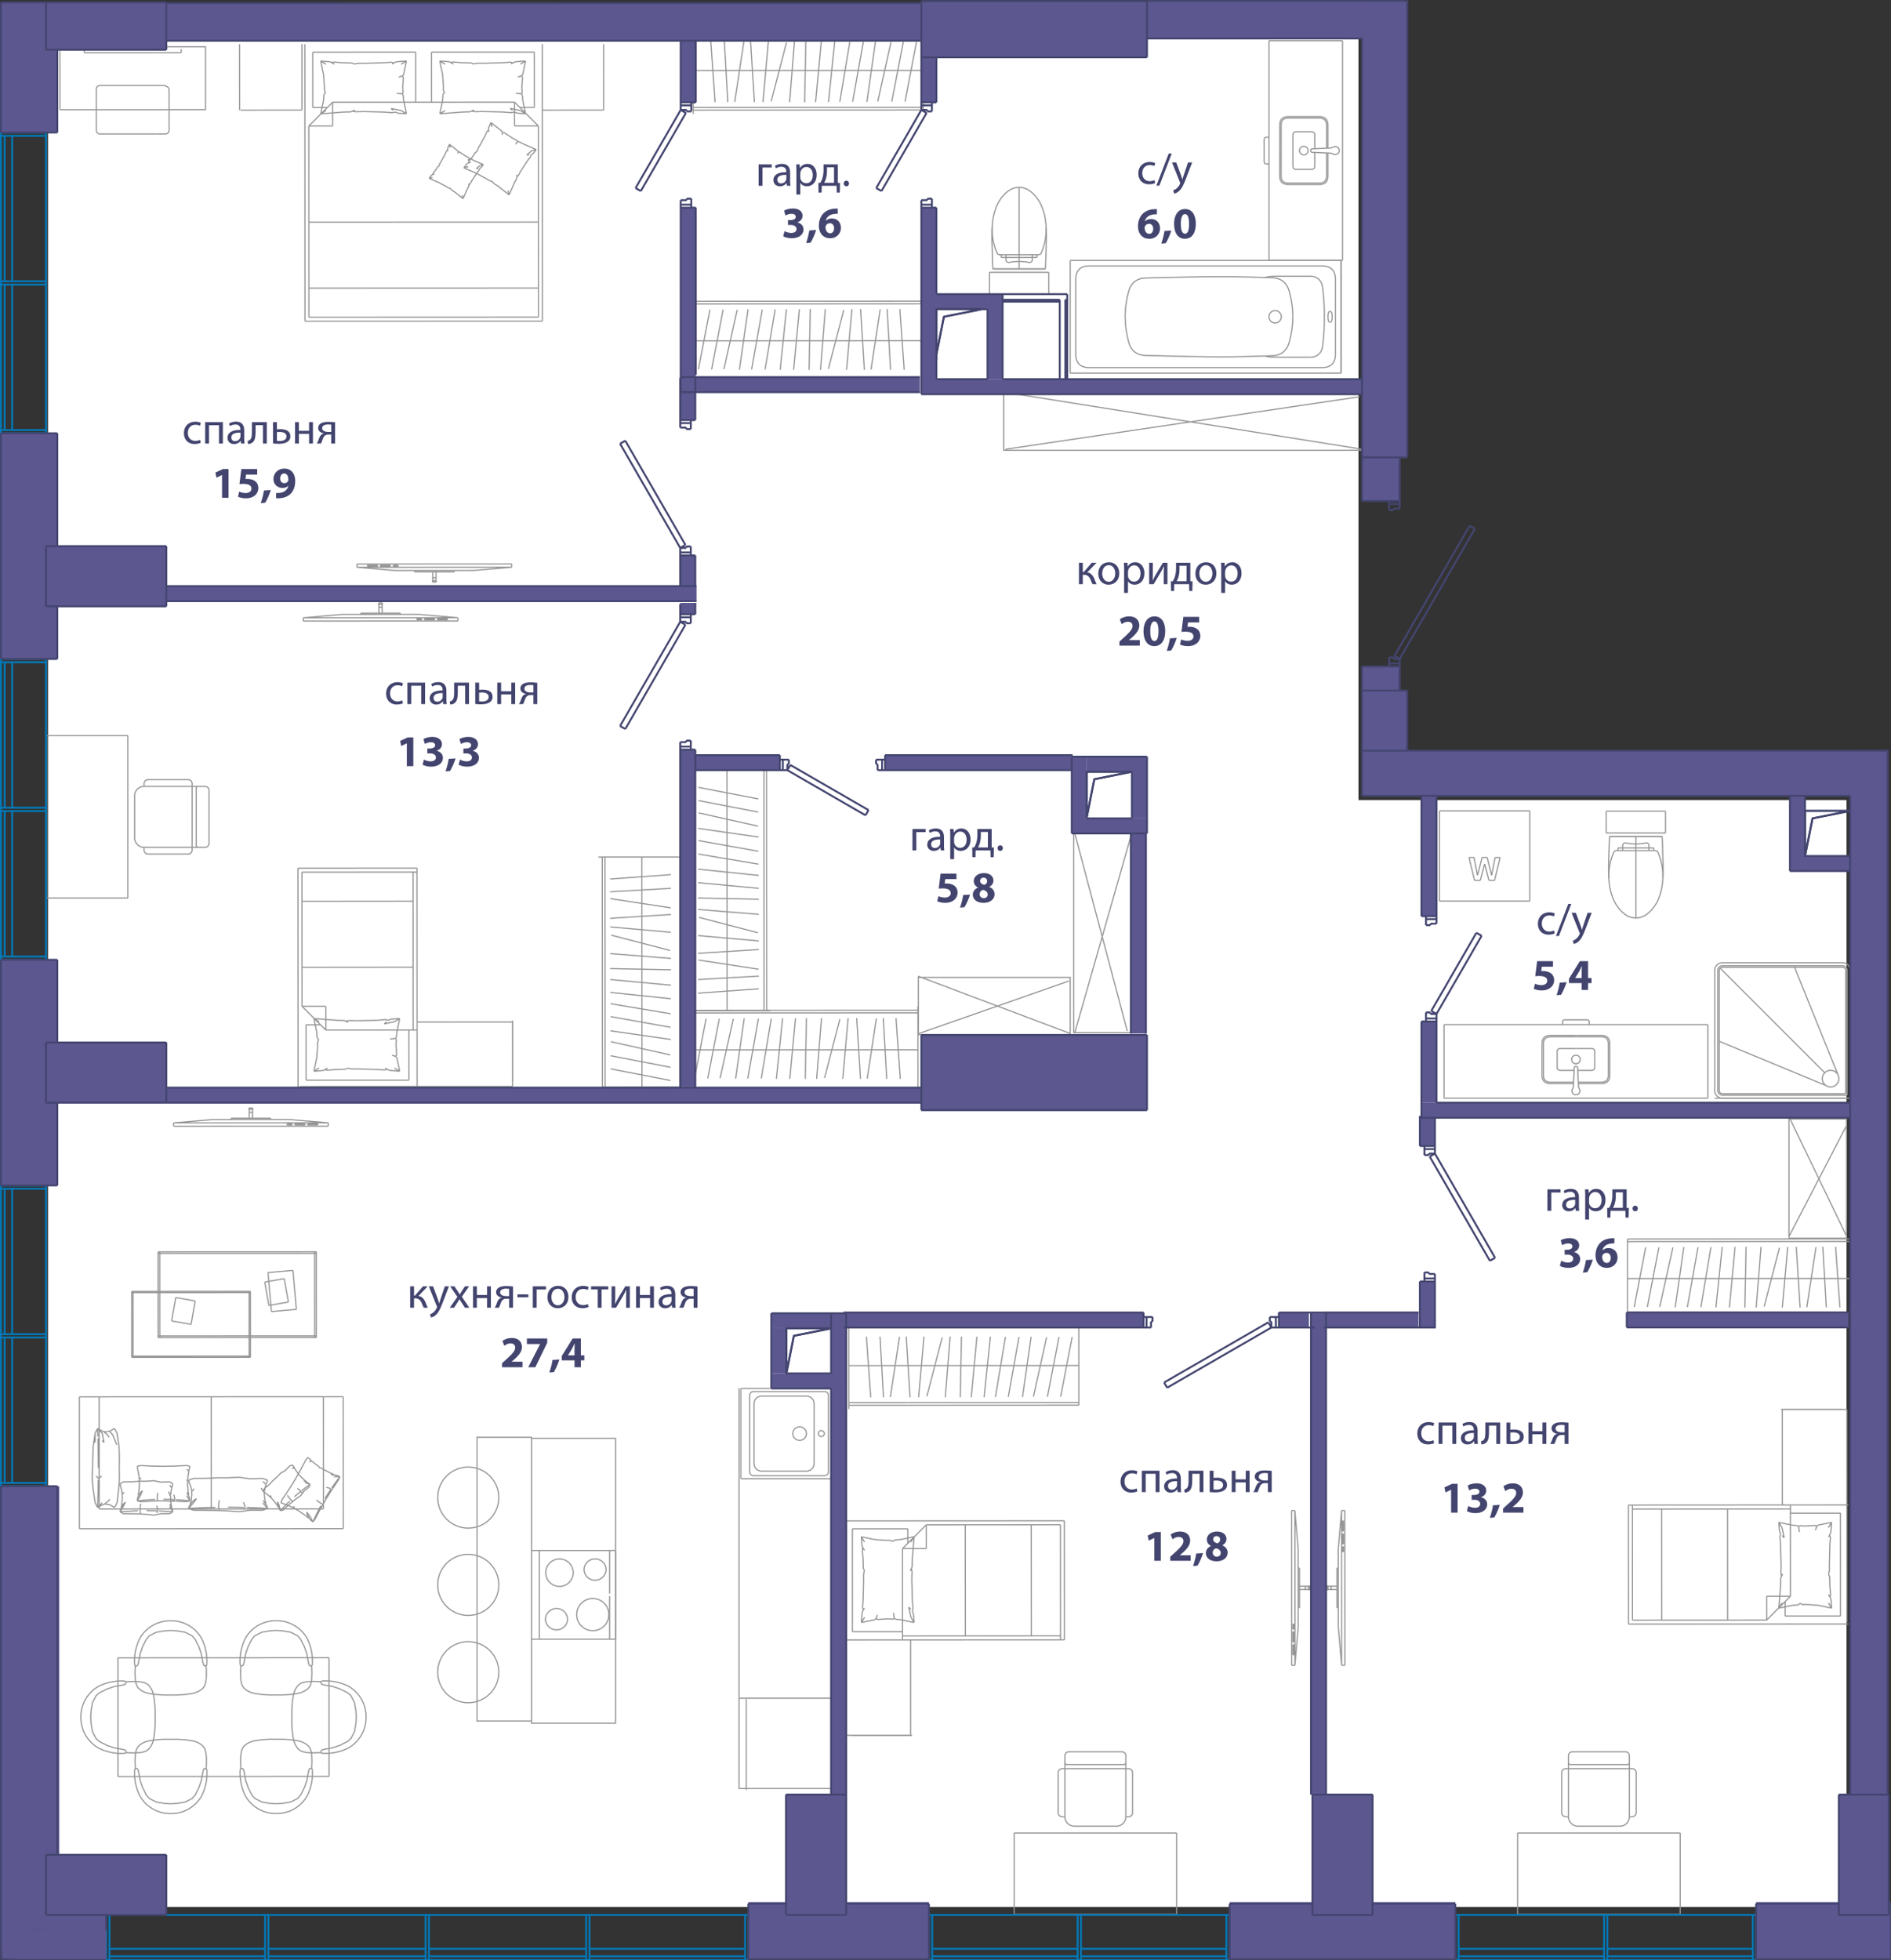 <svg version="1.1" xmlns="http://www.w3.org/2000/svg" xmlns:xlink="http://www.w3.org/1999/xlink" viewBox="0.01 0.012 245.225 254.161"><rect x="0.01" y="0.012" width="245.225" height="254.161" fill="#333333" stroke="none"/><path fill-rule="evenodd" clip-rule="evenodd" fill="#FFF" d="M176.177 4.585v99.171h63.29V247.28H6.24V4.585h169.937z"></path><path fill="none" stroke="#969595" stroke-width=".15" stroke-miterlimit="10" d="M96.088 191.758h11.702m0 0H96.088m11.702 0H96.088m0 0h11.702m-11.702-11.703h3.947m7.755 11.703H96.088m0 0v-11.703m6.738 5.851a.881.881 0 1 1 1.763 0 .881.881 0 0 1-1.763 0zm3.305 0a.386.386 0 1 1 .772 0 .386.386 0 0 1-.772 0zm.819-5.449h-9.227m9.723.495a.495.495 0 0 0-.496-.495m.496 10.403v-9.908m-.496 10.404a.495.495 0 0 0 .496-.495m-9.723.495h9.227m-9.722-.496c0 .274.222.496.495.496m-.495-10.404v9.909m.495-10.404a.495.495 0 0 0-.495.495m7.369.093h-5.821m6.812.991a.99.99 0 0 0-.99-.99m.99 8.731v-7.741m-.991 8.732a.99.99 0 0 0 .991-.991m-6.812.991h5.821m-6.812-.991c0 .547.444.99.991.99m-.991-8.731v7.74m.991-8.731a.99.99 0 0 0-.99.99m38.23-146.708v2.828m0-2.828h-3.845m-3.845 0v2.828m0-2.828h3.845m3.507-5.767c.054.934.022 1.811-.005 2.69-.027.877-.05 1.756-.097 2.633m0 0h-6.81m0 0c-.047-.877-.07-1.756-.097-2.634-.027-.878-.06-1.755 0-2.77m7.004-.119c-.082-.821-.114-1.005-.15-1.188a7.275 7.275 0 0 0-.369-1.264m0 0a4.935 4.935 0 0 0-1.347-1.946m0 0c-.985-.87-2.288-.87-3.273 0m0 0a4.935 4.935 0 0 0-1.347 1.946m0 0a8.722 8.722 0 0 0-.437 1.63"></path><path fill="none" stroke="#969595" stroke-width=".15" stroke-miterlimit="10" d="M128.75 28.539c-.082.82-.09 1.044-.088 1.267.003.356.03.71.088 1.088a7.49 7.49 0 0 0 .491 1.778c.05.115.102.228.253.376m0 0h.358m0 0h.62m-.001 0h3.399m0 0h.619m0 0c.119 0 .238 0 .471-.071m0 0c.038-.077.074-.154.108-.232a7.419 7.419 0 0 0 .527-1.924c.064-.439.098-.88.078-1.461m-1.184 4.04v-.352m-.619.352h.619m-.619-.352v.353m.619-.353h-.62m-4.017.352v-.352m.619.352h-.619m.619-.352v.353m-.619-.353h.62m1.698.862c-.154 0-.308.009-.462.018-.215.014-.43.027-.638.074-.061.013-.122.03-.185.037a.417.417 0 0 1-.227-.028.334.334 0 0 1-.187-.323V33.4m3.399 0v.288a.334.334 0 0 1-.187.324.417.417 0 0 1-.227.027c-.063-.007-.124-.024-.185-.037-.208-.047-.423-.06-.638-.074a7.136 7.136 0 0 0-.463-.019m0-.509h1.7m-3.399 0h1.7m-3.405 1.483h6.81m-3.405-4.411v-.048m0 3.451v-3.403m0 3.451v-.048m0 0v.048m0-.765v.717m0-9.583v.42m0-.282v-.138m0 8.235v-8.096m0 8.428v.383m0-8.668v8.285m0-8.47v.185m0-.138v-.047m0 7.336v-7.289m0 7.777v-.488m0 .802v-.314m0 1.007v-.693m0 1.54v.104m0-1.843v1.739m0-1.843v.104m0 1.339v-1.443m0 1.843v-.4m0 .504v-.104m0 .816V24.536m0 0v-.192m0 0v5.026m0 0v5.324m0 0v.189m0-3.373v-1.907m33.792-10.066v3.282m0 0c0 .743.371 1.115 1.115 1.115m0 0h4.024m0 0c.744 0 1.115-.372 1.115-1.115m0 0V19.85m-6.069-.313v3.282"></path><path fill="none" stroke="#969595" stroke-width=".15" stroke-miterlimit="10" d="M166.148 22.819c0 .62.31.929.93.929m0 0h4.024m0 0c.62 0 .93-.31.93-.93m0 .001v-2.977m-4.359-.305v2.011m0 0c0 .285.143.428.428.428m-.001 0h1.98m0 0c.284 0 .427-.143.427-.428m0 0v-1.773m-4.544-.238v-3.282m0 0c0-.743.371-1.115 1.115-1.115m0 0h4.024m0 0c.744 0 1.115.372 1.115 1.115m0 0v2.969m.678-.128c-.116.07-.274.11-.475.119m0 0-2.21.097m0 0c-.15 0-.225.075-.225.225m0 0c0 .15.076.225.226.225m-.001 0 2.21.097m0 0c.2.009.36.048.475.119m0 0a.483.483 0 0 0 .52.008"></path><path fill="none" stroke="#969595" stroke-width=".15" stroke-miterlimit="10" d="M173.415 19.986a.483.483 0 0 0 .262-.449m0 0c0-.2-.088-.35-.262-.449m0 0a.483.483 0 0 0-.52.008m-6.747.441v-3.282m0 0c0-.62.31-.93.93-.93m0 .001h4.024m0 0c.62 0 .93.31.93.93m0-.001v2.977m-3.499.305a.557.557 0 1 1 1.114 0 .557.557 0 0 1-1.114 0zm-.86 0v-2.011m0 0c0-.285.143-.428.428-.428m-.001 0h1.98m0 0c.284 0 .427.143.427.428m0 0v1.773m-6.251 1.971c-.204 0-.306-.1-.306-.305m0 0v-2.857m0 0c0-.203.102-.305.306-.305m0 0h.313m.001 0v3.468m0-.001h-.314m.314 12.51h9.536M164.57 5.294V33.78m9.536-28.486h-9.537m9.537 28.486V5.294m41.886 99.907h-3.845m3.845 2.829v-2.83m0 2.83h-3.845m-3.845-2.829h3.845m-3.845 2.829v-2.83m0 2.83h3.845m3.507 5.766c.054-.934.022-1.811-.005-2.69-.028-.877-.05-1.756-.097-2.633m0 0h-6.81m0 0c-.047.877-.07 1.756-.097 2.634-.028.878-.06 1.755 0 2.77m7.004.119c-.082.822-.114 1.006-.15 1.188a7.276 7.276 0 0 1-.37 1.264m.001 0a4.935 4.935 0 0 1-1.348 1.946m0 0c-.984.87-2.288.87-3.272 0m0 0a4.935 4.935 0 0 1-1.348-1.946m0 0a8.722 8.722 0 0 1-.437-1.63"></path><path fill="none" stroke="#969595" stroke-width=".15" stroke-miterlimit="10" d="M208.725 114.818c-.082-.822-.09-1.045-.087-1.268.003-.356.03-.709.088-1.088a7.49 7.49 0 0 1 .49-1.778 1.03 1.03 0 0 1 .254-.376m0 0h.358m0 0h.619m0 0h3.398m0 0h.62m-.001 0c.12 0 .239 0 .472.071m0 .001c.037.076.073.153.107.231a7.41 7.41 0 0 1 .528 1.924c.063.439.097.88.078 1.461m-1.185-4.041v.353m-.619-.353h.62m-.62.353v-.353m.619.353h-.619m-4.017-.353v.353m.619-.353h-.62m.62.353v-.353m-.619.353h.619m1.699-.861c-.154 0-.308-.01-.463-.02-.214-.013-.43-.026-.638-.073-.06-.013-.121-.03-.184-.037a.417.417 0 0 0-.228.028.334.334 0 0 0-.186.323v.287m3.398 0v-.287a.334.334 0 0 0-.187-.324.417.417 0 0 0-.227-.027c-.063.007-.123.024-.184.037-.208.047-.424.06-.638.074-.155.01-.309.019-.463.019m0 .508h1.7m-3.399 0h1.699m-3.404-1.482h6.81m-3.405 4.411v.048m0-3.451v3.403m0-3.451v.048m0 0v-.048m0 .765v-.717m0 9.583v-.42m0 .281v.14m0-8.236v8.096m0-8.428v-.383m0 8.668v-8.285m0 8.47v-.185m0 .138v.047m0-7.335v7.288m0-7.777v.489m0-.803v.314m0-1.006v.692m0-1.539v-.105m0 1.843v-1.739m0 1.843v-.104m0-1.338v1.442m0-1.842v.4m0-.505v.104m0-.816v10.347m0 0v.193m0 0v-5.027m0 .001v-5.325m0 0v-.189m0 3.374v1.906m-7.771 20.515h-3.282m0 0c-.743 0-1.115.371-1.115 1.115m.001 0v4.024m0 0c0 .744.371 1.115 1.114 1.115m0 0h2.97m.312-6.069h-3.282"></path><path fill="none" stroke="#969595" stroke-width=".15" stroke-miterlimit="10" d="M201.094 134.453c-.619 0-.929.31-.929.93m0 0v4.024m0 0c0 .62.31.93.93.93m-.001 0h2.977m.305-4.359h-2.01m-.001 0c-.285 0-.427.143-.427.428m0 0v1.978m0 0c0 .285.142.428.427.428m0 0h1.773m.238-4.544h3.282m0 0c.743 0 1.115.371 1.115 1.115m0 0v4.024m0 0c0 .744-.372 1.115-1.115 1.115m0 0h-2.969m.128.678a1.006 1.006 0 0 1-.119-.475m0 0-.096-2.21m0 .001c0-.15-.075-.226-.226-.226m0 0c-.15 0-.225.076-.225.226m-.001 0-.096 2.209m0 0a.995.995 0 0 1-.118.475m0 0a.483.483 0 0 0-.009.52m0 0a.483.483 0 0 0 .45.262"></path><path fill="none" stroke="#969595" stroke-width=".15" stroke-miterlimit="10" d="M204.376 141.982c.201 0 .35-.088.45-.262m-.001 0a.483.483 0 0 0-.008-.52m-.441-6.747h3.282m0 0c.62 0 .93.31.93.93m-.001 0v4.024m0 0c0 .62-.31.93-.929.93m0 0h-2.977m-.862-2.942a.557.557 0 1 1 1.115 0 .557.557 0 0 1-1.115 0zm.557-1.417h2.011m0 0c.285 0 .428.143.428.428m0 0v1.978m0 0c0 .285-.143.428-.428.428m0 0h-1.772m-1.973-6.252c0-.203.102-.305.306-.305m0 0h2.857m0 0c.203 0 .305.102.305.306m0-.001v.314m0 0h-3.468m0 0v-.313m-15.37.313v9.537m34.208-9.537h-34.208m34.208 9.537v-9.537m-34.208 9.537h34.209m16.92-2.931-5.672-14.038m4.073 15.329-13.837-5.731m13.681 4.082-13.567-13.566m16.855 16.855h-1.053m0 0h-.31m.001 0h.31m-.001 0h1.053m-.248 0h-6.275m-.001 0h-.701m6.977 0h-6.275m-.001 0h-1.113m7.389 0h.248m0 0h-.248m-7.451 0h.535m0 0h-.535m2.802 0h-2.148m-.395 0h2.543m-5.085 0h2.542m-.394 0h-2.148m2.937 0h-.79m.395 0h2.538m-5.075 0h2.537m6.697 0h.743m0 0h-.743m-1.053 0h.31m0 0h-.31m0 0h-12.476m0 0h-.31m0 0h.31m0 0h12.476m-15.015 0h-.743m16.811 0h-16.068m16.811 0h-.743m-16.811 0h17.554m-17.554 0h17.554m-17.554 0h17.554m-3.604-2.529a1.074 1.074 0 1 1 2.15 0 1.074 1.074 0 0 1-2.15 0zm-12.975-14.635a.585.585 0 0 0-.585.585m16.189-.585h-15.604m16.189.585a.585.585 0 0 0-.585-.585m.585 16.774v-16.189m-16.189 16.189h16.189m-16.774-.585c0 .323.262.585.585.585m-.585-16.189v15.604m16.579.39v-15.994"></path><path fill="none" stroke="#969595" stroke-width=".15" stroke-miterlimit="10" d="M239.349 125.832a.39.39 0 0 0-.39-.39m0 0h-15.604m0 0a.39.39 0 0 0-.39.39m0 0v15.604m0 0c0 .215.175.39.39.39m0 0h15.994m-16.969-.39c0 .538.437.975.975.975m0-17.554a.975.975 0 0 0-.975.975m17.554 0a.975.975 0 0 0-.975-.975m-16.579.975v15.604m16.579-16.579h-15.604m0 17.554h16.58m-53.248-25.551v-11.703m0 0v11.703m11.703-11.703h-11.703m0 0h11.702m-11.702 11.703v-11.703m11.703 11.703v-11.703m0 0h-11.703m0 11.703h11.702m-7.229-5.656h-.652m1.106 2.32-.454-2.32m1.052 0-.598 2.32m1.25-2.32h-.652m1.232 2.32-.58-2.32m1.033 0-.453 2.32m1.106-2.32h-.653m-.072 2.972.725-2.972m-1.45 2.972h.725m-1.287-2.139.562 2.14m-1.124-.001.562-2.139m-1.305 2.139h.743m-1.468-2.972.725 2.972M164.072 36c.527-.163.958-.163 2.061-.163h3.82m.001 0c.825 0 1.448.543 1.559 1.362m0 0a29.11 29.11 0 0 1 .242 3.889m0 0c0 1.4-.08 2.697-.242 3.888m0 0c-.111.819-.734 1.362-1.56 1.362"></path><path fill="none" stroke="#969595" stroke-width=".15" stroke-miterlimit="10" d="M169.954 46.338h-3.82c-1.104 0-1.535 0-2.062-.164m-18.154-5.086c0 1.056.153 2.15.458 3.28m0-.001c.303 1.12 1.033 1.7 2.191 1.74m0 0c4.556.121 7.85.182 9.881.182"></path><path fill="none" stroke="#969595" stroke-width=".15" stroke-miterlimit="10" d="M158.448 46.289c1.621 0 3.794-.049 6.518-.145m0 0c1.182-.042 1.928-.634 2.237-1.777m0 0c.306-1.13.458-2.223.458-3.28"></path><path fill="none" stroke="#969595" stroke-width=".15" stroke-miterlimit="10" d="M167.661 41.088c0-1.057-.152-2.15-.458-3.28m0 0c-.309-1.143-1.055-1.735-2.237-1.777m0 0c-2.724-.096-4.897-.144-6.518-.144m0 0c-2.031 0-5.325.06-9.88.18m-.001.001c-1.158.04-1.888.62-2.191 1.74m0 0a12.547 12.547 0 0 0-.458 3.28m18.648 0a.802.802 0 1 1 1.605 0 .802.802 0 0 1-1.605 0zm-25.053-4.834c0-1.17.585-1.756 1.756-1.756m0 0h30.164m0 0c1.17 0 1.756.586 1.756 1.756m0 0v9.667m0-.001c0 1.172-.586 1.757-1.756 1.757m0 0h-30.164m0 0c-1.171 0-1.756-.585-1.756-1.756m0-.001v-9.666m-.719 12.141V33.78m35.113 14.615h-35.113m35.113-14.615v14.615M138.794 33.78h35.113m-1.41 6.603c-.18 0-.27.235-.27.705m.001 0c0 .47.09.704.27.704"></path><path fill="none" stroke="#969595" stroke-width=".15" stroke-miterlimit="10" d="M172.497 41.792c.18 0 .27-.235.27-.704m0 0c0-.47-.09-.705-.27-.705m1.41 6.657v-5.952m0 0v-5.954m0 9.22v-1.28m0-5.252V39.1m0-5.32v.202m0 0v14.211m0 0v.202m0 0V33.78M79.852 212.558V201.07m0 0h-9.903m0 0v11.488m0 0h9.903m-.792-11.488H68.959m10.101 0v5.586m0 .317v5.585m0 0H68.959m4.654-2.585a1.437 1.437 0 0 1-2.872 0 1.437 1.437 0 0 1 2.872 0m5.347-.653a2.08 2.08 0 1 1-4.158 0 2.08 2.08 0 0 1 4.159 0m-4.615-5.378c0 .98-.802 1.783-1.783 1.783-.99 0-1.782-.802-1.782-1.783a1.781 1.781 0 1 1 3.565 0m4.268-.406a1.437 1.437 0 0 1-2.872 0 1.437 1.437 0 0 1 2.872 0m-3.714 9.022h-5.94m-.001-11.488H74.9"></path><path fill="none" stroke="#969595" stroke-width=".15" stroke-miterlimit="10" d="M68.939 186.525h10.896v36.933H68.939zm26.911-6.522v51.921h11.96m-11.96-11.711h11.96m-11.026.124v11.774m-34.921-45.727h7.076v36.791h-7.076z"></path><circle fill="none" stroke="#969595" stroke-width=".15" stroke-miterlimit="10" cx="60.731" cy="194.202" r="3.962"></circle><circle fill="none" stroke="#969595" stroke-width=".15" stroke-miterlimit="10" cx="60.731" cy="205.522" r="3.962"></circle><circle fill="none" stroke="#969595" stroke-width=".15" stroke-miterlimit="10" cx="60.731" cy="216.843" r="3.962"></circle><path fill="none" stroke="#969595" stroke-width=".15" stroke-miterlimit="10" d="m29.98 145.185 5.13-.002m0 0v-.171m0 0-5.13.002m0 0v.171m2.35-.172h.429m0 0-.001-1.155m0 0h-.428m0 0v1.155m-.042-1.155h.513m-.001 0v-.17m0-.001h-.512m0 .001v.17m-9.775 2.185 20.064-.008m0 0v-.428m0 0-5.016-.425m-.001 0-10.031.004m0 0-5.016.43m0 0v.427m18.727-.179-1.338.001m0 0v-.107m0 0h1.337m.001 0v.106m-1.673.001H38.23m0 .001v-.107m0 0h1.337m0-.001v.107m-1.672.001h-.669m0 0v-.107m0 .001.67-.001m-.001 0v.107m-15.382-.25 20.064-.009m-9.819-1.171a.214.214 0 0 0-.427 0m12.181 36.689-34.208.015m0 0 .007 17.104m0 0 34.208-.015m0 .001-.007-17.105m-2.566.002.006 14.538M12.87 181.139l.006 14.538m29.076-.012-29.076.012m14.532-14.544.006 14.538m12.52-6.669.402.35m-.675-.025.273-.325m1.73 1.362.195.132m-.954-.647.434.294m-2.399.551.721-1.367m-1.437 2.638.716-1.271m2.919-.198 1.021.533m.664.251.542.204m0 0-.781.021m-.425-.475.396.149m.81.305-1.059 1.456m-5.014 2.589-.384-.2m.001-.001-1.206-.454m0 0 .157-.394m.863-1.282-.863 1.282m3.995 2.876-.387-.338m.036-.36.35.698m-.621-.543-.35-.304m.001.001-.954-.648m2.961-.584-.255.456m0 0-.781 1.622m2.302-4.182-.726 1.139m-.91.375-.189-.154m.189.154.469.322m-1.486 1.648-.448-.589m-1.126-.207-.41-.214m1.948 1.37-.339-.603m0 0-.018-.058m-.055-.287.073.345m.236.421-.132-.023m-1.868-1.518.05.178m.104.175-.104-.175m-.183-3.08.103-.135m-.612.94.509-.805m.055-.073.014-.036m0 0 .202-.319m5.32-.685-.62-.035m-1.577-.944.317.063m-1.157-.862.398.347m-.548-.361-.252.088m.252-.088.15.014m-.087-.008-.084-.142m3.593 2.526.157-.394m-.77-.217-.04-.088m.653.699-.863 1.282m-.136.214-.645 1.019m.781-1.233-.127.167m-.066-.305.08.22m-2.377 4.114.273-.325m0-.001.72-1.366m.353-.627.363-.644m-.418.742-.298.529m1.361-2.29.024-.132m-1.088 1.819.056-.024m-.211-.027.155.051m.001.074.026-.085m-3.88.479.167.018m3.254-5.229-.095-.175m.991 2.727.543.152m-2.939-4.02.402.35m-.675-.025.273-.325m1.73 1.362.195.132m-.954-.647.434.294m-2.399.551.721-1.367m-1.437 2.638.716-1.271m2.919-.198 1.021.533m.664.251.542.204m0 0-.781.021m-.425-.475.396.149m.81.305-1.059 1.456m-5.014 2.589-.384-.2m.001-.001-1.206-.454m0 0 .157-.394m.863-1.282-.863 1.282m3.995 2.876-.387-.338m.036-.36.35.698m-.621-.543-.35-.304m.001.001-.954-.648m2.961-.584-.255.456m0 0-.781 1.622m2.302-4.182-.726 1.139m-.91.375-.189-.154m.189.154.469.322m-1.486 1.648-.448-.589m-1.126-.207-.41-.214m1.948 1.37-.339-.603m0 0-.018-.058m-.055-.287.073.345m.236.421-.132-.023m-1.868-1.518.05.178m.104.175-.104-.175m-.183-3.08.103-.135m-.612.94.509-.805m.055-.073.014-.036m0 0 .202-.319m5.32-.685-.62-.035m-1.577-.944.317.063m-1.157-.862.398.347m-.548-.361-.252.088m.252-.088.15.014m-.087-.008-.084-.142m3.593 2.526.157-.394m-.77-.217-.04-.088m.653.699-.863 1.282m-.136.214-.645 1.019m.781-1.233-.127.167m-.066-.305.08.22m-2.377 4.114.273-.325m0-.001.72-1.366m.353-.627.363-.644m-.418.742-.298.529m1.361-2.29.024-.132m-1.088 1.819.056-.024m-.211-.027.155.051m.001.074.026-.085m-3.88.479.167.018m3.254-5.229-.095-.175m.991 2.727.543.152m-30.534-7.157-.057 1.213m0 0 .075-.171m2.835 7.962-.331.629m.533-2.348.1-1.354m0 0-.027-1.43m-.073 2.784-.202 1.719m-1.425.186.52.1m0 0 .574.343m.327-9.634.255 1.718m0 0 .05 1.355m-.637-3.702.332.629m.305 3.073-.026 1.43m-.611-5.132-.573.344m-.088.017.419.458m-1.86 5.838-.008.916m0 0-.072 2.69m0 .001.599-.63m.391.206.103-.02m-1.093.444.573-.344m0 0 .24-.046m-.817-9.873.03 1.073m.57-.444-.6-.629m.047 1.724.027.967m0 0 .022 2.44m1.19-4.294-.546-.462m0-.001-.167-.031m0 0-.573-.343m2.484 2.114-.54-1.296m-.419-.458-.432.082m.388.718-.195-.323m-.686-.208.233 1.213m0 0-.228-.268m-.532-.286-.026.436m.48 4.444-.408.325m1.281 2.913.165-.223m-.748.691.583-.468m.156-9.012.057-.051m-2.195 7.573.255 1.718m-.386-3.073.13 1.355m.256 1.718.331.629m-.661-5.131-.056 1.43m1.707 3.277-.063-.057m-.931-9.782-.331.63m-.302 3.072.049-1.355m-.073 2.785.024-1.43m.049-1.355.253-1.718m1.193-.231.231.044m-.231-.044-.044.043m-1.143 1.133-.063.268m.057-1.213.006.946m.445 4.919-.328-.326m-.117-4.594.012.097m-.018-1.042-.057 1.213m0 0 .075-.171m2.835 7.962-.331.629m.533-2.348.1-1.354m0 0-.027-1.43m-.073 2.784-.202 1.719m-1.425.186.52.1m0 0 .574.343m.327-9.634.255 1.718m0 0 .05 1.355m-.637-3.702.332.629m.305 3.073-.026 1.43m-.611-5.132-.573.344m-.088.017.419.458m-1.86 5.838-.008.916m0 0-.072 2.69m0 .001.599-.63m.391.206.103-.02m-1.093.444.573-.344m0 0 .24-.046m-.817-9.873.03 1.073m.57-.444-.6-.629m.047 1.724.027.967m0 0 .022 2.44m1.19-4.294-.546-.462m0-.001-.167-.031m0 0-.573-.343m2.484 2.114-.54-1.296m-.419-.458-.432.082m.388.718-.195-.323m-.686-.208.233 1.213m0 0-.228-.268m-.532-.286-.026.436m.48 4.444-.408.325m1.281 2.913.165-.223m-.748.691.583-.468m.156-9.012.057-.051m-2.195 7.573.255 1.718m-.386-3.073.13 1.355m.256 1.718.331.629m-.661-5.131-.056 1.43m1.707 3.277-.063-.057m-.931-9.782-.331.63m-.302 3.072.049-1.355m-.073 2.785.024-1.43m.049-1.355.253-1.718m1.193-.231.231.044m-.231-.044-.044.043m-1.143 1.133-.063.268m.057-1.213.006.946m.445 4.919-.328-.326m-.117-4.594.012.097m22.358 5.06-.142.394m-.487-.637.629.243m-.422 1.64-.02.177m-1.905-2.02 1.718-.04m.286 1.196-.045.393m-1.959-1.549-1.355-.19m-1.43.069 1.43-.069m3.26 2.21.1.864m.189.524.154.428m0 0-.629-.688m.286-.264.113.313m.23.639-2.69-.12m-6.945-3.752 1.718-.013m-1.966 1.533-.037-.325m0 0-.344-.952m0 0 .63-.243m4.501-.085h-1.426m-1.357.072 1.357-.072m-3.703 3.961.137-.38m.492-.308-.63.688m.22-.61.124-.342m0 0 .099-.864m3.031 1.682-.783.012m0 0-2.69.122m7.156-.13-2.025-.029m-1.183-.634.052-.248m-.052.248-.054.62m-3.265-.515.412-.575m-.599-.553-.04-.348m0 0 .334-.387m-.6 2.171.517-.643m.388-.241-.388.241m-.383.478-.05-.065m9.888.178-.433-.574m.164-.991-.43-.628m.649-.449-.14.39m.042-.493-.307-.301m.307.301.098.102m-.038-.039.099-.129m-2.203 3.486 1.717-.004m0 0 .63-.243m-.276-.588.045-.051m-3.471 1.075-1.43-.108m1.43.108 1.354-.189m-.567-.435-.221.33m-7.127-.138.629.243m1.718.012-1.718-.012m3.073.031-1.355-.02m1.355.02 1.43.05m-1.132-.108-.052-.078m-.054-.312.054.312m-3.569-2.494.082.123m9.285.101.127-.16m-2.747 1.498.222.602m2.913-3.445-.142.394m-.487-.637.629.243m-.422 1.64-.02.177m-1.905-2.02 1.718-.04m.286 1.196-.045.393m-1.959-1.549-1.355-.19m-1.43.069 1.43-.069m3.26 2.21.1.864m.189.524.154.428m0 0-.629-.688m.286-.264.113.313m.23.639-2.69-.12m-6.945-3.752 1.718-.013m-1.966 1.533-.037-.325m0 0-.344-.952m0 0 .63-.243m4.501-.085h-1.426m-1.357.072 1.357-.072m-3.703 3.961.137-.38m.492-.308-.63.688m.22-.61.124-.342m0 0 .099-.864m3.031 1.682-.783.012m0 0-2.69.122m7.156-.13-2.025-.029m-1.183-.634.052-.248m-.052.248-.054.62m-3.265-.515.412-.575m-.599-.553-.04-.348m0 0 .334-.387m-.6 2.171.517-.643m.388-.241-.388.241m-.383.478-.05-.065m9.888.178-.433-.574m.164-.991-.43-.628m.649-.449-.14.39m.042-.493-.307-.301m.307.301.098.102m-.038-.039.099-.129m-2.203 3.486 1.717-.004m0 0 .63-.243m-.276-.588.045-.051m-3.471 1.075-1.43-.108m1.43.108 1.354-.189m-.567-.435-.221.33m-7.127-.138.629.243m1.718.012-1.718-.012m3.073.031-1.355-.02m1.355.02 1.43.05m-1.132-.108-.052-.078m-.054-.312.054.312m-3.569-2.494.082.123m9.285.101.127-.16m-2.747 1.498.222.602m-9.38-3.002-.095.394m-.324-.637.419.242m-.281 1.641-.013.176m-1.271-2.02 1.146-.04m.191 1.196-.03.393m-1.307-1.549-.903-.19m-.953.069.953-.069m2.174 2.21.066.864m.126.525.103.428m0 0-.419-.688m.19-.265.076.313m.153.64-1.793-.121M16 192.17l1.145-.013m-1.31 1.532-.025-.324m0 0-.23-.953m0 0 .42-.243m3.001-.084h-.951m-.905.072.905-.072m-2.468 3.961.091-.38m.327-.309-.418.689m.146-.611.082-.342m0 0 .066-.864m2.021 1.683-.521.011m0 0-1.794.123m4.771-.13-1.35-.029m-.789-.634.035-.248m-.035.248-.036.62M16 195.357l.276-.575m-.4-.553-.026-.347m0 0 .222-.388m-.399 2.172.344-.643m.259-.241-.259.24m-.255.478-.034-.065m6.592.18-.288-.574m.109-.991-.286-.628m.432-.45-.093.39m.028-.492-.205-.301m.205.301.065.102m-.026-.04.066-.128m-1.468 3.486 1.145-.004m0 0 .42-.243m-.184-.588.03-.052m-2.314 1.075-.953-.108m.953.108.903-.189m-.379-.434-.147.329m-4.751-.138.42.242m1.145.012L16 196.288m2.05.032-.903-.02m.903.02.953.05m-.754-.107-.035-.079m-.036-.312.036.312m-2.379-2.495.054.124m6.191.102.084-.16m-1.831 1.498.148.602m1.941-3.445-.095.394m-.324-.637.419.242m-.281 1.641-.013.176m-1.271-2.02 1.146-.04m.191 1.196-.03.393m-1.307-1.549-.903-.19m-.953.069.953-.069m2.174 2.21.066.864m.126.525.103.428m0 0-.419-.688m.19-.265.076.313m.153.64-1.793-.121M16 192.17l1.145-.013m-1.31 1.532-.025-.324m0 0-.23-.953m0 0 .42-.243m3.001-.084h-.951m-.905.072.905-.072m-2.468 3.961.091-.38m.327-.309-.418.689m.146-.611.082-.342m0 0 .066-.864m2.021 1.683-.521.011m0 0-1.794.123m4.771-.13-1.35-.029m-.789-.634.035-.248m-.035.248-.036.62M16 195.357l.276-.575m-.4-.553-.026-.347m0 0 .222-.388m-.399 2.172.344-.643m.259-.241-.259.24m-.255.478-.034-.065m6.592.18-.288-.574m.109-.991-.286-.628m.432-.45-.093.39m.028-.492-.205-.301m.205.301.065.102m-.026-.04.066-.128m-1.468 3.486 1.145-.004m0 0 .42-.243m-.184-.588.03-.052m-2.314 1.075-.953-.108m.953.108.903-.189m-.379-.434-.147.329m-4.751-.138.42.242m1.145.012L16 196.288m2.05.032-.903-.02m.903.02.953.05m-.754-.107-.035-.079m-.036-.312.036.312m-2.379-2.495.054.124m6.191.102.084-.16m-1.831 1.498.148.602m4.154-5.699-.095.484m-.325-.6.42.116m-.281 2.014-.013.217m.066-1.062-.03.483m-1.705-1.691 1.543-.078m-2.048.081-.953.031m1.458-.034-.505.002m2.173 2.268.067 1.061m.127.644.103.526m0 0-.42-.663m.19-.507.076.384m.154.786-1.794-.149m-4.795-2.743-.025-.398m0 0-.23-1.17m0 .001.42-.117m1.543.076-1.543-.076m-.418 4.578.091-.466m.328-.197-.419.664m.146-.75.082-.42m0-.001.066-1.06m2.021 2.066-.521.015m0-.001-1.794.15m4.771-.158-1.35-.035m-.789-.597.035-.242m-.035.242-.035.578m-2.178-.451.275-.65m-.399-.917-.028-.427m-.176 2.191.344-.608m0 0 .04-.042m.22-.196-.26.238m-.244.431-.045-.106m.344-2.241-.126.167m-.097.166.097-.166m2.548-1.657.169.004m-1.12-.026.951.022m.127.003h.002m0 0 .378.008m3.32 3.941-.289-.553m0-1.649.109.28m.146-1.324-.093.48m.028-.605-.206-.206m.206.206.065.125m-.035-.066.075-.14m-.323 4.094.42-.116m-.202-.714.048-.072m-3.267.793.953.065m2.048.044-1.543-.076m0 0-.505.032m.525-.304-.148.223m-4.751.011.42.117m0 0 1.542-.078m.705-.017h.014m0 0 .74-.017m-.852.02-.607.014m2.664-.007-.252.038m.252-.038.125-.043m-2.084.033-.035-.033m-.035-.201.035.201m-.063.036.098-.003m-2.414-2.916.067.147m6.165.104.096-.169m-1.83 2.022.148.556m1.941-4.23-.095.484m-.325-.6.42.116m-.281 2.014-.013.217m.066-1.062-.03.483m-1.705-1.691 1.543-.078m-2.048.081-.953.031m1.458-.034-.505.002m2.173 2.268.067 1.061m.127.644.103.526m0 0-.42-.663m.19-.507.076.384m.154.786-1.794-.149m-4.795-2.743-.025-.398m0 0-.23-1.17m0 .001.42-.117m1.543.076-1.543-.076m-.418 4.578.091-.466m.328-.197-.419.664m.146-.75.082-.42m0-.001.066-1.06m2.021 2.066-.521.015m0-.001-1.794.15m4.771-.158-1.35-.035m-.789-.597.035-.242m-.035.242-.035.578m-2.178-.451.275-.65m-.399-.917-.028-.427m-.176 2.191.344-.608m0 0 .04-.042m.22-.196-.26.238m-.244.431-.045-.106m.344-2.241-.126.167m-.097.166.097-.166m2.548-1.657.169.004m-1.12-.026.951.022m.127.003h.002m0 0 .378.008m3.32 3.941-.289-.553m0-1.649.109.28m.146-1.324-.093.48m.028-.605-.206-.206m.206.206.065.125m-.035-.066.075-.14m-.323 4.094.42-.116m-.202-.714.048-.072m-3.267.793.953.065m2.048.044-1.543-.076m0 0-.505.032m.525-.304-.148.223m-4.751.011.42.117m0 0 1.542-.078m.705-.017h.014m0 0 .74-.017m-.852.02-.607.014m2.664-.007-.252.038m.252-.038.125-.043m-2.084.033-.035-.033m-.035-.201.035.201m-.063.036.098-.003m-2.414-2.916.067.147m6.165.104.096-.169m-1.83 2.022.148.556m15.283-4.397.188.318m-.546-.247.358-.071m.847 1.269.1.128m-.492-.628.224.286m-1.749-.284.712-.7m-.586.634-.616.326m-.495.52.495-.52m2.507.366.567.56m.392.299.32.243m0 0-.631-.235m-.082-.306.235.178m.478.363-1.08.811m-4.866-.244.669-.541m.144 1.64-.213-.211m0 0-.712-.541m0 0 .112-.347m1.665-1.515-.534.473m-.462.501.462-.501m.983 3.887-.182-.306m.021-.347.161.654m-.291-.493-.164-.276m0 0-.493-.628m2.163.151-.285.268m0 0-.93.978m2.594-2.468-.774.654m-.805-.014-.123-.178m.123.178.333.414m-1.509.76-.19-.523m-.597-.22-.227-.225m0 0-.092-.355m1.086 1.67-.176-.585m.006-.285-.006.285m.129.429-.064-.03m3.804-3.163-.492-.227m-.768-.863.2.103m-.577-.815.186.315m-.285-.352-.277-.08m.277.08.099.037m-.043-.016-.038-.12m1.925 2.528.113-.347m-.464-.31-.014-.053m-.705 1.819-.594.407m1.664-1.516-.902.727m-.168.382.386-.558m-.407-.059.093.27m-2.721 2.303.358-.07m.614-.602-.614.602m1.136-1.035-.522.433m.522-.433.56-.444m-.462.33-.058-.026m-.185-.168.185.168m-2.835-.501.108.056m3.524-3.015-.046-.151m-.083 1.972.426.31m-1.022-3.337.188.318m-.546-.247.358-.071m.847 1.269.1.128m-.492-.628.224.286m-1.749-.284.712-.7m-.586.634-.616.326m-.495.52.495-.52m2.507.366.567.56m.392.299.32.243m0 0-.631-.235m-.082-.306.235.178m.478.363-1.08.811m-4.866-.244.669-.541m.144 1.64-.213-.211m0 0-.712-.541m0 0 .112-.347m1.665-1.515-.534.473m-.462.501.462-.501m.983 3.887-.182-.306m.021-.347.161.654m-.291-.493-.164-.276m0 0-.493-.628m2.163.151-.285.268m0 0-.93.978m2.594-2.468-.774.654m-.805-.014-.123-.178m.123.178.333.414m-1.509.76-.19-.523m-.597-.22-.227-.225m0 0-.092-.355m1.086 1.67-.176-.585m.006-.285-.006.285m.129.429-.064-.03m3.804-3.163-.492-.227m-.768-.863.2.103m-.577-.815.186.315m-.285-.352-.277-.08m.277.08.099.037m-.043-.016-.038-.12m1.925 2.528.113-.347m-.464-.31-.014-.053m-.705 1.819-.594.407m1.664-1.516-.902.727m-.168.382.386-.558m-.407-.059.093.27m-2.721 2.303.358-.07m.614-.602-.614.602m1.136-1.035-.522.433m.522-.433.56-.444m-.462.33-.058-.026m-.185-.168.185.168m-2.835-.501.108.056m3.524-3.015-.046-.151m-.083 1.972.426.31M20.73 162.541v-.208m20.084.2v-.209m-20.304.009 20.524-.009m-20.304.217h-.22m20.304-.008h.22m-20.524-.2.004 11.117m0 0h.22m20.085-.008h.22m0 0v-.209m-.005-10.7v-.209m-20.304.217 20.084-.008m.225 10.7-.005-10.7m-20.304.008.004 10.7m0 .001h-.22m20.305.2-20.085.008m20.085-.217h.22m-.225-10.7.005 10.7m-20.085.009 20.085-.009m-20.085.009v.208m20.085-.008v-.209m-23.563-5.607v-.16m15.064.154v-.161m-15.229.007 15.393-.007m-15.228.167h-.165m15.229-.006h.165m-15.394-.154.004 8.551m0 0h.165m15.063-.007h.165m0 0v-.16m-.003-8.23v-.161m-15.229.167 15.064-.007m.168 8.231-.003-8.23m-15.229.006.004 8.231m0 0h-.165m15.228.153-15.063.007m15.063-.167h.165m-.168-8.23.003 8.23m-15.063.007 15.063-.006m-15.063.006v.16m15.063-.007v-.16m6.074-6.045-.005-.054m.055.049-3.237.285m0 0-.445-5.06m0 0 3.238-.285m0 0 .444 5.06m-1.083-.95-.006-.033m.046.026-2.527.446m0 .001-.536-3.032m0 0 2.527-.447m0 0 .536 3.032m-12.121-.143-.005.031m.045-.025-2.527-.444m0 0-.533 3.032m0 0 2.527.444m0 0 .533-3.032m15.101 47.278a.403.403 0 0 0-.015.01m.015-.01a.486.486 0 0 0 .019-.012m0 0a.106.106 0 0 0 .025-.022m0 0a.223.223 0 0 0 .04-.081m0 0a.448.448 0 0 0 .012-.103m0 0a6.651 6.651 0 0 0-.676-3.291m0 0a4.514 4.514 0 0 0-4.016-2.306m0 .001h-.001m0 0a4.514 4.514 0 0 0-4.014 2.308m0 0a6.652 6.652 0 0 0-.673 3.292m0 0a.49.49 0 0 0 .012.102m0 0c.008.03.021.058.04.082m0 0a.107.107 0 0 0 .026.022m0 0a.468.468 0 0 0 .018.012m.016.009a.425.425 0 0 0-.016-.01m.016.01a8.802 8.802 0 0 0-.02 1.698"></path><path fill="none" stroke="#969595" stroke-width=".15" stroke-miterlimit="10" d="M31.232 217.695c.016.282.074.56.17.825m.001 0c.09.212.233.398.414.54m0 0c.334.262.725.442 1.142.524m0 0c.947.175 1.91.243 2.872.201m0 0h.001m0 0c.962.04 1.926-.028 2.873-.204m0 0a2.683 2.683 0 0 0 1.14-.525m0 0c.182-.142.324-.328.415-.54m0 0a2.91 2.91 0 0 0 .17-.825m0-.001a8.81 8.81 0 0 0-.021-1.697m-.357-.197-.075-.347-.182-.996-.311-.9-.483-.966-.386-.455-.906-.469-1.05-.18-.83-.05m-4.221 4.367.075-.347.181-.996.31-.9.483-.967.385-.456.905-.469 1.05-.182.83-.05m-4.219 4.367-.043.1-.074.08-.114.04-.075-.002-.05-.02m8.8-.202.043.101.074.079.115.04.075-.002.05-.02m-13.669-.004a.426.426 0 0 0-.014.01m.014-.01a.468.468 0 0 0 .02-.012m0 0a.11.11 0 0 0 .025-.022m0 0a.224.224 0 0 0 .04-.082m0 0a.453.453 0 0 0 .012-.102m0 0a6.651 6.651 0 0 0-.676-3.291m0 0a4.514 4.514 0 0 0-4.016-2.306m0 0h-.001m0 0a4.514 4.514 0 0 0-4.014 2.31m0-.001a6.65 6.65 0 0 0-.673 3.292m0 0a.46.46 0 0 0 .012.102m.001 0c.007.03.02.057.039.082m0 0a.107.107 0 0 0 .026.022m0 0a.468.468 0 0 0 .018.011m.016.01a.426.426 0 0 0-.016-.01m.016.01a8.81 8.81 0 0 0-.02 1.698m-.001-.001c.017.283.075.56.171.826m.001 0c.09.212.233.397.414.54m0 0c.334.262.725.442 1.142.523m0 .001c.947.175 1.91.243 2.872.201m0 0h.001m.001 0c.961.04 1.925-.028 2.871-.204m0 0a2.68 2.68 0 0 0 1.141-.525m0 0c.182-.142.324-.328.415-.54m0 0a2.91 2.91 0 0 0 .17-.825"></path><path fill="none" stroke="#969595" stroke-width=".15" stroke-miterlimit="10" d="M26.747 217.697a8.81 8.81 0 0 0-.021-1.698m-.356-.197-.076-.347-.182-.996-.311-.9-.483-.966-.386-.455-.906-.469-1.05-.181-.83-.048m-4.221 4.366.075-.347.181-.996.31-.9.483-.967.385-.456.905-.47 1.05-.181.83-.05m-4.219 4.367-.043.1-.074.08-.114.04-.075-.002-.05-.021m8.801-.201.042.101.074.078.114.041.075-.002.05-.02m-9.165 13.362a.37.37 0 0 0 .014-.01m-.014.01a.489.489 0 0 0-.02.011m0 0a.103.103 0 0 0-.025.023m0 0a.225.225 0 0 0-.04.081m0 0a.46.46 0 0 0-.012.102m0 .001a6.651 6.651 0 0 0 .676 3.29m0 0a4.514 4.514 0 0 0 4.016 2.306m0 0h.001m0 0a4.514 4.514 0 0 0 4.014-2.309m0 0a6.652 6.652 0 0 0 .673-3.292m0 0a.452.452 0 0 0-.012-.102m-.001 0a.225.225 0 0 0-.039-.081m0 0a.11.11 0 0 0-.026-.023m0 .001a.653.653 0 0 0-.018-.012m-.016-.01.016.01m-.016-.01a8.795 8.795 0 0 0 .02-1.697m0-.001a2.906 2.906 0 0 0-.17-.825m-.001 0a1.374 1.374 0 0 0-.414-.54m0 .001a2.682 2.682 0 0 0-1.142-.524m0 0a12.76 12.76 0 0 0-2.872-.202m0 0h-.002m0 0c-.962-.04-1.925.028-2.872.204m0 0a2.683 2.683 0 0 0-1.14.525m-.001.001a1.374 1.374 0 0 0-.414.54m0 0a2.907 2.907 0 0 0-.17.825m0 0a8.802 8.802 0 0 0 .021 1.697m.356.198.076.346.182.996.311.9.483.966.386.456.906.468 1.05.181.83.049m4.221-4.366-.075.347-.181.996-.31.9-.483.967-.385.455-.905.47-1.05.182-.83.049m4.219-4.366.043-.101.074-.079.114-.04.075.002.05.02m-8.801.202-.042-.102-.074-.078-.115-.04-.075.001-.05.021m13.668.004a.535.535 0 0 0 .015-.01m-.015.01a.372.372 0 0 0-.019.011m0 0a.103.103 0 0 0-.025.023m0 0a.225.225 0 0 0-.04.081m0 0a.46.46 0 0 0-.012.102m0 0a6.651 6.651 0 0 0 .676 3.292m0 0a4.514 4.514 0 0 0 4.016 2.305m0 0h.001m0 0a4.514 4.514 0 0 0 4.014-2.309m0 0a6.652 6.652 0 0 0 .673-3.292"></path><path fill="none" stroke="#969595" stroke-width=".15" stroke-miterlimit="10" d="M40.526 229.57a.452.452 0 0 0-.012-.103m0 0a.225.225 0 0 0-.04-.081m0 0a.109.109 0 0 0-.026-.023m0 0a.468.468 0 0 0-.018-.01m-.016-.011.016.01m-.016-.01a8.802 8.802 0 0 0 .02-1.697m.001 0a2.906 2.906 0 0 0-.172-.825m0 0a1.373 1.373 0 0 0-.414-.54m0 0a2.683 2.683 0 0 0-1.142-.524m0 0a12.767 12.767 0 0 0-2.872-.202m0 0h-.001m0 0c-.962-.04-1.926.028-2.873.205m0 0a2.684 2.684 0 0 0-1.14.524m-.001 0a1.374 1.374 0 0 0-.414.54m0 0a2.91 2.91 0 0 0-.17.826m0 0a8.802 8.802 0 0 0 .021 1.697m.357.197.075.347.182.996.311.9.483.967.386.455.906.468 1.05.182.83.048m4.221-4.366-.075.347-.181.996-.31.9-.483.967-.385.455-.905.47-1.05.182-.83.049m4.219-4.366.043-.101.074-.079.114-.04.075.002.05.02m-8.8.201-.043-.1-.074-.079-.114-.04-.075.002-.05.02m10.406-2.085a.373.373 0 0 0-.01-.015m.01.015a.485.485 0 0 0 .011.019m0 0c.006.01.014.018.023.026m0 0a.226.226 0 0 0 .081.04m.001-.001a.46.46 0 0 0 .101.012m0 0a6.652 6.652 0 0 0 3.292-.675m0 0a4.514 4.514 0 0 0 2.305-4.016m0 0v-.002m0 0a4.514 4.514 0 0 0-2.309-4.014m.001 0a6.652 6.652 0 0 0-3.293-.672m0 0a.453.453 0 0 0-.102.012m0 0a.225.225 0 0 0-.081.039m0 0a.111.111 0 0 0-.023.026m0 0a.634.634 0 0 0-.011.019m-.01.015a.411.411 0 0 0 .01-.015m-.01.015a8.803 8.803 0 0 0-1.697-.02"></path><path fill="none" stroke="#969595" stroke-width=".15" stroke-miterlimit="10" d="M39.953 218.069c-.282.016-.56.074-.825.17m0 .001a1.36 1.36 0 0 0-.54.415m0 0a2.682 2.682 0 0 0-.524 1.141m0 0c-.175.947-.243 1.91-.202 2.872m0 0v.002m0 0c-.04.962.028 1.925.205 2.872m0 0c.082.416.262.807.524 1.14m0 .001c.143.181.328.323.54.414m0 0c.266.097.544.154.826.17m0 .001c.565.047 1.133.04 1.697-.022m.197-.356.347-.076.996-.182.9-.311.967-.483.455-.386.468-.905.182-1.05.048-.83m-4.366-4.222.347.075.996.181.9.31.967.483.455.385.47.905.182 1.05.049.83m-4.366-4.219-.101-.043-.079-.074-.04-.114.002-.075.02-.05m.201 8.801-.1.042-.079.075-.04.114.002.075.02.05m-25.334-9.161.009.015m-.009-.015a.632.632 0 0 0-.012-.02m0 .001a.105.105 0 0 0-.023-.026m0 0a.225.225 0 0 0-.081-.04m0 0a.459.459 0 0 0-.102-.011m0 0a6.652 6.652 0 0 0-3.292.675m0 0a4.514 4.514 0 0 0-2.305 4.016m0 0v.001m0 0a4.514 4.514 0 0 0 2.309 4.014m0 0a6.651 6.651 0 0 0 3.292.673m0 0a.453.453 0 0 0 .102-.012m0 0a.225.225 0 0 0 .081-.04m.001.001a.109.109 0 0 0 .022-.026m0-.001a.954.954 0 0 0 .011-.018m.01-.015a.316.316 0 0 0-.01.015m.01-.015a8.796 8.796 0 0 0 1.697.02m0 0c.282-.017.56-.074.825-.171m0 0c.212-.091.398-.234.54-.415m0 0c.262-.334.442-.725.524-1.141m0 0c.175-.947.243-1.91.202-2.873m-.001 0v-.001m0 0a12.76 12.76 0 0 0-.204-2.872m0 0a2.683 2.683 0 0 0-.524-1.141m0 0a1.373 1.373 0 0 0-.54-.415m0 0a2.906 2.906 0 0 0-.826-.17m0 0a8.801 8.801 0 0 0-1.697.022m-.197.356-.347.076-.996.182-.9.31-.967.484-.455.385-.468.906-.182 1.05-.048.83m4.366 4.221-.347-.075-.996-.18-.9-.311-.967-.482-.455-.385-.47-.906-.182-1.05-.049-.83m4.366 4.219.101.043.079.074.04.115-.002.074-.02.05m-.201-8.8.1-.043.079-.074.04-.114-.002-.075-.02-.05m-1.017 12.275-.007-15.393m27.373 15.382-27.366.011m27.359-15.405.007 15.394m-27.373-15.382 27.366-.012m-27.366.012 27.366-.012m0 0 .007 15.394m0 0-27.366.011m0 0-.007-15.393m43.599-140.99-5.13.003m-.001 0v.17m0 .001 5.131-.003m0 0v-.17m-2.351.171h-.428m0 .001v1.154m0 .001.428-.001m0 0v-1.155m.043 1.155h-.513m0 .001v.17m0 0h.513m0 0v-.171m9.774-2.185-20.064.009m0 0v.427m.001 0 5.016.426m0 0 10.032-.005m0 0 5.015-.43m0 .001v-.428m-18.726.179h1.338m0-.001v.107m0 .001h-1.338m0 0v-.107m1.672-.001h1.338m0 0v.107m0 0h-1.338m0 .001v-.108m1.672 0h.669m0-.001v.107m0 0h-.669m0 .001v-.107m15.382.25-20.063.008m9.818 1.172a.214.214 0 0 0 .428 0m-9.757 4.947 5.13-.002m.001 0v-.172m0 0-5.131.003m0 0v.17m2.351-.171h.428m0-.001v-1.154m-.001 0h-.427m0 0v1.155m-.043-1.155h.513m0 0v-.171m0 0h-.513m0 0v.171m-9.774 2.185 20.063-.009m0 0v-.427m0-.001-5.016-.424m0 0-10.032.004m0 0-5.015.43m0 0v.427m18.726-.179h-1.338m0 .001v-.107m0 0h1.338m0-.001v.107m-1.672.001h-1.338m0 .001v-.108m0 0h1.338m0 0v.107m-1.672.001h-.669m0 0v-.107m0 0h.669m0 0v.106M39.33 80.12l20.063-.01m-9.818-1.17a.214.214 0 0 0-.428 0M168.36 203.347l.002 5.131m0 0h.17m.001 0-.003-5.131m0 0h-.17m.171 2.352v.427m.001 0h1.154m0 0v-.428m0 0h-1.155m1.155-.043v.513m0 0h.171m0 0v-.513m0 0h-.171m-2.185-9.775.009 20.065m0 0h.427m0-.001.426-5.016m0 0-.005-10.031m0 0-.43-5.016m.001-.001h-.428m.179 18.727v-1.338m0 .001h.106m0 0v1.337m.001 0h-.107m0-1.672-.001-1.338m0 0h.107m0 0v1.338m0 0h-.107m0-1.672v-.669m-.001 0h.107m0 0v.669m0 0h-.106m.25-15.383.008 20.064m1.172-9.818a.214.214 0 0 0 0-.428m4.448 2.78-.002-5.13m0-.001h-.17m-.001 0 .002 5.132m0 0h.171m-.172-2.352v-.428m0 .001h-1.154m-.001 0v.427m0 0h1.155m-1.155.043v-.513m0 0h-.17m0 0v.513m0 0h.17m2.186 9.774-.009-20.063m0-.001h-.427m0 0-.426 5.017m0 0 .004 10.032m0 0 .43 5.016m0 0h.428m-.179-18.727v1.338m0 0h-.107m0 0v-1.338m0 0h.107m0 1.672.001 1.338m0 0h-.107m0 0v-1.338m-.001 0h.107m.001 1.672v.67m0-.001h-.106m0 0v-.669m-.001 0h.107m-.25 15.383-.008-20.064m-1.172 9.819a.214.214 0 0 0 0 .427M53.914 13.27l-10.776.004M53.911 6.77l.003 6.5M40.57 6.776l13.341-.006m-13.338 7.19-.003-7.184m1.885 7.183h-1.882m2.565-.685-.683.685m24.287-.695-10.776.005m11.46.679-.684-.684m2.566.683h-1.882m1.878-7.184.004 7.184M55.963 6.77l13.341-.007m-13.338 6.506-.003-6.5m-1.011 34.379-14.88.007m0 0-.011-24.8m0-.001 3.077-3.08m0 0 11.802-.005m-14.879 3.085 3.079-.001m-.002-3.079.002 3.079m11.8-3.083 11.802-.006m0 0 3.08 3.077m0 0 .01 24.8m0 .001-14.88.006m14.87-24.807-3.079.002m-.001-3.079.001 3.079m3.603 25.312-30.787.013m0 0L39.543 5.75m30.787-.013.016 35.918m-.012-27.366 7.952-.006m0 0-.004-8.552m-47.068 8.558 7.952-.006m0 0-.004-8.552m31.168.006.004 8.552m-10.172 7.486.462-.589m.113.444-.575.145m1.826-2.507.182-.278m-.891 1.362.405-.62m1.566 3.544-1.431-.777m0 0-1.657-.724m2.008-2.785.778-1.431m.399-.912.325-.745m0 0 .145.575m-.869 1.082.238-.544m.486-1.113 1.422 1.117m1.956 6.072-.292.537m0 0-.724 1.657m0 0-.145-.575m-2.368-1.256-.272-.178m2.785 2.009-1.422-1.117m0 0-.629-.411m5.562-4.345-.446.568m-.129-.423.575-.145m-.715.912-.402.51m0 .001-.892 1.362m-.107-3.757.459.248m0 0 1.657.724m-4.219-2.242 1.13.74m-1.362-.891.063.185m1.813 1.385-.111.119m.111-.119.18-.23m0 .001.279.08m1.541 1.117-.652.553m-.782 2.087-.312.575m-.211-.082.037.401m1.268-2.981.314-.02m.278-.057-.08.29m-1.606 2.449-.19.15M69.1 19.98l-.19.053m-5.01 3.53-.379-.109m.462.303-.083-.194m-.524-6.656-.03-.26m.07.446-.04-.186m-.19.108.19-.108m-1.516 2.786.128-.425m-.304.464.177-.04m-1.04 1.243.458-.583m-.655.834.155-.053m0 0 .289-.084m-.289.084.042-.198m4.505-3.765-.17.034m1.936 1.052-.635-.345m.693.449-.058-.104m-1.94-.756.005-.296m-4.995 4.571.462-.589m.113.444-.575.145m1.826-2.507.182-.278m-.891 1.362.405-.62m1.566 3.544-1.431-.777m0 0-1.657-.724m2.008-2.785.778-1.431m.399-.912.325-.745m0 0 .145.575m-.869 1.082.238-.544m.486-1.113 1.422 1.117m1.956 6.072-.292.537m0 0-.724 1.657m0 0-.145-.575m-2.368-1.256-.272-.178m2.785 2.009-1.422-1.117m0 0-.629-.411m5.562-4.345-.446.568m-.129-.423.575-.145m-.715.912-.402.51m0 .001-.892 1.362m-.107-3.757.459.248m0 0 1.657.724m-4.219-2.242 1.13.74m-1.362-.891.063.185m1.813 1.385-.111.119m.111-.119.18-.23m0 .001.279.08m1.541 1.117-.652.553m-.782 2.087-.312.575m-.211-.082.037.401m1.268-2.981.314-.02m.278-.057-.08.29m-1.606 2.449-.19.15M69.1 19.98l-.19.053m-5.01 3.53-.379-.109m.462.303-.083-.194m-.524-6.656-.03-.26m.07.446-.04-.186m-.19.108.19-.108m-1.516 2.786.128-.425m-.304.464.177-.04m-1.04 1.243.458-.583m-.655.834.155-.053m0 0 .289-.084m-.289.084.042-.198m4.505-3.765-.17.034m1.936 1.052-.635-.345m.693.449-.058-.104m-1.94-.756.005-.296m-9.499 5.928.346-.441m.085.332-.431.109m1.369-1.88.137-.209m-.669 1.022.305-.465m1.173 2.658-1.073-.583m0 0-1.242-.543m1.506-2.089.583-1.073m.299-.684.244-.558m0 0 .109.43m-.652.812.179-.408m.364-.834 1.067.837m1.467 4.555-.22.402m.001 0-.543 1.243m0 0-.109-.432m-1.776-.941-.204-.134m2.089 1.507-1.067-.838m0 0-.471-.308m4.171-3.259-.334.426m-.098-.317.432-.109m-.537.684-.3.383m-.001 0-.669 1.022m-.08-2.819.344.187m0 0 1.243.543m-3.165-1.681.849.555m-1.022-.669.047.14m1.36 1.038-.084.089m.084-.089.134-.173m0 0 .21.06m1.155.839-.488.414m-.587 1.566-.234.431m-.158-.062.028.301m.951-2.236.235-.015m.209-.042-.06.218m-1.205 1.836-.142.112m1.548-2.206-.141.04m-3.758 2.647-.284-.081m.347.227-.063-.146m-.393-4.992-.022-.195m.052.334-.03-.139m-.142.081.142-.08m-1.136 2.088.095-.318m-.227.348.132-.03m-.78.932.343-.437m-.491.625.116-.04m0 0 .217-.062m-.217.062.032-.148m3.378-2.823-.126.025m1.451.789-.476-.259m.519.336-.043-.077m-1.455-.566.004-.223m-3.746 3.428.346-.441m.085.332-.431.109m1.369-1.88.137-.209m-.669 1.022.305-.465m1.173 2.658-1.073-.583m0 0-1.242-.543m1.506-2.089.583-1.073m.299-.684.244-.558m0 0 .109.43m-.652.812.179-.408m.364-.834 1.067.837m1.467 4.555-.22.402m.001 0-.543 1.243m0 0-.109-.432m-1.776-.941-.204-.134m2.089 1.507-1.067-.838m0 0-.471-.308m4.171-3.259-.334.426m-.098-.317.432-.109m-.537.684-.3.383m-.001 0-.669 1.022m-.08-2.819.344.187m0 0 1.243.543m-3.165-1.681.849.555m-1.022-.669.047.14m1.36 1.038-.084.089m.084-.089.134-.173m0 0 .21.06m1.155.839-.488.414m-.587 1.566-.234.431m-.158-.062.028.301m.951-2.236.235-.015m.209-.042-.06.218m-1.205 1.836-.142.112m1.548-2.206-.141.04m-3.758 2.647-.284-.081m.347.227-.063-.146m-.393-4.992-.022-.195m.052.334-.03-.139m-.142.081.142-.08m-1.136 2.088.095-.318m-.227.348.132-.03m-.78.932.343-.437m-.491.625.116-.04m0 0 .217-.062m-.217.062.032-.148m3.378-2.823-.126.025m1.451.789-.476-.259m.519.336-.043-.077m-1.455-.566.004-.223M57.043 7.923l1.206.095m-.524.324-.682-.419m5.019.28.54.013m-2.644-.066 1.203.03m-3.637 3.164-.108-1.627m0 0-.373-1.794m5.559.293 2.644-.067m1.604-.127 1.31-.103m0 0-.68.42m-2.234-.19.958-.076m1.956-.154-.37 1.794m-6.837 4.797-.992.025m-.001 0-2.914.23m0 0 .681-.42m-.224-2.677.021-.324m-.478 3.421.371-1.794m0 0 .05-.75m10.697 2.539L67 14.67m.482-.329.682.42m-1.868-.147-1.047-.081m0 0-2.644-.066m5.151-2.022.035.522m0 0 .373 1.793m-.392-4.77-.09 1.35m.108-1.627-.207.148m-.417 2.268-.26-.035m.26.035.469.035m0 0 .121.281m-.274 1.896-1.314-.275m-3.563.401-1.062.028m-.061-.223-.53.238m5.216-.444.29.26m.31.209-.472.08m-4.753-.12-.367-.086m5.825.261-.233-.135m-9.101-2.485-.164-.382m-.036.552.2-.17m8.846-3.87.338-.158m-.565.288.227-.13m-.309-.107.309.108m-5.149.131.698-.11m-.901-.022.203.132m-2.6-.254 1.194.093m-1.708-.133.202.105m0 0 .359.205m-.359-.205.312-.065m9.008 1.932-.189-.129m.147 2.201-.047-.722m-.048.824.096-.102m-.565-2.052.417-.149m-10.54-1.938 1.206.095m-.524.324-.682-.419m5.019.28.54.013m-2.644-.066 1.203.03m-3.637 3.164-.108-1.627m0 0-.373-1.794m5.559.293 2.644-.067m1.604-.127 1.31-.103m0 0-.68.42m-2.234-.19.958-.076m1.956-.154-.37 1.794m-6.837 4.797-.992.025m-.001 0-2.914.23m0 0 .681-.42m-.224-2.677.021-.324m-.478 3.421.371-1.794m0 0 .05-.75m10.697 2.539L67 14.67m.482-.329.682.42m-1.868-.147-1.047-.081m0 0-2.644-.066m5.151-2.022.035.522m0 0 .373 1.793m-.392-4.77-.09 1.35m.108-1.627-.207.148m-.417 2.268-.26-.035m.26.035.469.035m0 0 .121.281m-.274 1.896-1.314-.275m-3.563.401-1.062.028m-.061-.223-.53.238m5.216-.444.29.26m.31.209-.472.08m-4.753-.12-.367-.086m5.825.261-.233-.135m-9.101-2.485-.164-.382m-.036.552.2-.17m8.846-3.87.338-.158m-.565.288.227-.13m-.309-.107.309.108m-5.149.131.698-.11m-.901-.022.203.132m-2.6-.254 1.194.093m-1.708-.133.202.105m0 0 .359.205m-.359-.205.312-.065m9.008 1.932-.189-.129m.147 2.201-.047-.722m-.048.824.096-.102m-.565-2.052.417-.149M41.6 7.93l1.206.094m-.526.325-.68-.419m5.018.28.54.013m-2.644-.065 1.203.03M42.08 11.35l-.108-1.626m0 0-.373-1.794m5.559.293 2.644-.068m1.605-.126 1.31-.104m0 0-.681.42m-2.234-.19.958-.075m1.957-.155-.37 1.794m-6.838 4.797-.992.026m0 0-2.915.23m0 0 .681-.42m-.223-2.677.02-.324m-.478 3.421.371-1.794m0 0 .05-.751m10.697 2.54-1.163-.09m.481-.329.682.419m-1.868-.146-1.047-.082m0 .001-2.644-.066m5.152-2.022.035.521m0 0 .372 1.794m-.392-4.771-.09 1.35m.108-1.626-.207.148m-.417 2.267-.26-.035m.26.035.469.036m0-.001.122.282m-.275 1.896-1.314-.275m-3.563.401-1.062.027m-.061-.222-.53.237m5.216-.443.29.259m.311.209-.473.08m-4.753-.12-.367-.085m5.825.26-.232-.135m-9.102-2.485-.164-.381m-.036.552.2-.171m8.846-3.869.338-.158m-.565.288.227-.13m-.309-.107.309.107m-5.149.131.698-.109m-.901-.022.203.131m-2.6-.254 1.194.094m-1.708-.134.203.106m0 0 .358.205m-.358-.205.311-.066m9.008 1.932-.189-.128m.148 2.201-.048-.723m-.048.824.096-.101m-.565-2.053.417-.148M41.6 7.93l1.206.094m-.526.325-.68-.419m5.018.28.54.013m-2.644-.065 1.203.03M42.08 11.35l-.108-1.626m0 0-.373-1.794m5.559.293 2.644-.068m1.605-.126 1.31-.104m0 0-.681.42m-2.234-.19.958-.075m1.957-.155-.37 1.794m-6.838 4.797-.992.026m0 0-2.915.23m0 0 .681-.42m-.223-2.677.02-.324m-.478 3.421.371-1.794m0 0 .05-.751m10.697 2.54-1.163-.09m.481-.329.682.419m-1.868-.146-1.047-.082m0 .001-2.644-.066m5.152-2.022.035.521m0 0 .372 1.794m-.392-4.771-.09 1.35m.108-1.626-.207.148m-.417 2.267-.26-.035m.26.035.469.036m0-.001.122.282m-.275 1.896-1.314-.275m-3.563.401-1.062.027m-.061-.222-.53.237m5.216-.443.29.259m.311.209-.473.08m-4.753-.12-.367-.085m5.825.26-.232-.135m-9.102-2.485-.164-.381m-.036.552.2-.171m8.846-3.869.338-.158m-.565.288.227-.13m-.309-.107.309.107m-5.149.131.698-.109m-.901-.022.203.131m-2.6-.254 1.194.094m-1.708-.134.203.106m0 0 .358.205m-.358-.205.311-.066m9.008 1.932-.189-.128m.148 2.201-.048-.723m-.048.824.096-.101m-.565-2.053.417-.148M31.071 5.75l.004 8.552m38.752 14.502-29.76.012m-.001 0 .004 8.552m0 0 29.76-.012m0 0-.003-8.552M21.938 11.562l.003 5.345m-.471.473-8.491.003m-.472-.472-.002-5.345m.471-.472 8.49-.004m.004 6.29c.26 0 .47-.212.47-.473m-9.433.004c0 .26.211.472.472.472m-.003-6.289a.472.472 0 0 0-.471.472m9.433-.004c-.033-.185-.26-.361-.505-.394M7.79 14.24l-.004-7.86"></path><path fill="none" stroke="#969595" stroke-width=".15" stroke-miterlimit="10" d="m7.79 14.24 18.866-.007V6.069H7.786m15.722.304v.471M10.93 6.85v-.472m12.579.466L10.93 6.85m12.579-.006L10.93 6.85m0 0v-.472m12.578-.005v.471m96.034 31.72.005.499m0 0-8.552.003M89.717 49.341l-.005-10.262m29.835-.016.004 10.262M89.712 39.079l29.835-.016m-29.834.358 29.834-.016M89.715 44.21l29.834-.016m-27.473-4.036-1.496 7.754m3.207-7.755-1.498 7.754m3.318-7.731-1.716 7.708m3.127-7.764L95.9 47.942m2.962-7.797-1.386 7.775m3.056-7.783-1.305 7.789m2.77-7.823-.814 7.855m2.487-7.86-.739 7.863m2.159-7.88-.157 7.896m2.102-7.885-.627 7.873m3.019-7.759-1.99 7.643m3.054-7.755-.698 7.866m1.812-7.875.495 7.882m2.058-7.845-1.19 7.807m2.082-7.847.447 7.885m1.206-7.882.561 7.878m-27.552-8.884.005 10.262m29.327 81.169.005.498m0 0-8.552.004m-21.279 10.274-.004-10.262m29.835-.016.004 10.262m-29.839-10.246 29.835-.016m-29.835.358 29.835-.016m-29.833 4.805 29.835-.016m-27.474-4.036-1.495 7.754m3.207-7.755-1.498 7.755m3.317-7.733-1.716 7.71m3.128-7.764-1.119 7.817m2.963-7.797-1.386 7.775m3.056-7.783-1.305 7.789m2.77-7.823-.814 7.856m2.486-7.86-.738 7.863m2.157-7.881-.156 7.896m2.103-7.885-.628 7.873m3.02-7.758-1.991 7.642m3.055-7.755-.699 7.866m1.813-7.875.494 7.882m2.059-7.845-1.19 7.807m2.08-7.846.449 7.884m1.206-7.882.56 7.878m-27.551-8.884.004 10.262m20.869 41.444-.006-.498m0 0 8.552-.004m21.279-10.275.004 10.263m-29.835.016-.004-10.263m29.839 10.247-29.835.016m29.835-.359-29.835.016m29.833-4.805-29.835.016m27.474 4.037 1.495-7.755m-3.207 7.755 1.498-7.754m-3.317 7.732 1.716-7.708m-3.128 7.763 1.119-7.817m-2.963 7.797 1.386-7.775m-3.056 7.783 1.305-7.79m-2.769 7.824.813-7.856m-2.486 7.86.738-7.863m-2.157 7.88.156-7.896m-2.102 7.885.627-7.872m-3.019 7.758 1.99-7.643m-3.055 7.755.699-7.866m-1.813 7.876-.494-7.883m-2.059 7.846 1.191-7.808m-2.081 7.847-.449-7.885m-1.206 7.883-.56-7.878m27.551 8.884-.004-10.263M240.89 160.16l.005.5m0 0-8.552.003m-21.279 10.275-.004-10.262m29.835-.016.004 10.262m-29.839-10.246 29.835-.016m-29.835.358 29.835-.016m-29.833 4.805 29.835-.016m-27.474-4.036-1.495 7.754m3.207-7.755-1.498 7.754m3.317-7.732-1.716 7.709m3.128-7.765-1.119 7.819m2.963-7.797-1.386 7.774m3.056-7.782-1.305 7.789m2.77-7.823-.814 7.855m2.486-7.86-.738 7.863m2.158-7.88-.157 7.896m2.103-7.884-.628 7.872m3.02-7.759-1.99 7.643m3.055-7.756-.7 7.867m1.813-7.875.494 7.882m2.059-7.845-1.19 7.807m2.081-7.846.448 7.884m1.205-7.882.562 7.878m-27.552-8.884.004 10.262M77.615 111.152l.5-.005m-.001 0 .004 8.552m10.275 21.278-10.263.005m-.016-29.835 10.263-.004M78.13 140.982l-.016-29.835m.358 29.835-.016-29.835m4.805 29.833-.016-29.835m-4.035 27.474 7.754 1.495m-7.755-3.207 7.754 1.498m-7.733-3.318 7.71 1.717m-7.765-3.128 7.818 1.118m-7.797-2.962 7.775 1.386m-7.783-3.056 7.79 1.305m-7.824-2.77 7.856.814m-7.86-2.486 7.863.738m-7.88-2.158 7.896.157m-7.885-2.102 7.872.626m-7.758-3.019 7.642 1.99m-7.755-3.054 7.867.698m-7.875-1.812 7.882-.494m-7.846-2.059 7.807 1.19m-7.846-2.081 7.885-.448m-7.882-1.206 7.877-.56m-8.884 27.551 10.263-.005m11.543-9.904-.5.005m.001 0-.004-8.552M89.159 99.774l10.262-.005m.016 31.309-10.262.004M99.42 99.77l.017 31.308m-.358-31.308.016 31.308M94.29 99.771l.016 31.31m4.036-27.475-7.754-1.495m7.755 3.207-7.755-1.498m7.732 3.318-7.708-1.716m7.764 3.128-7.818-1.12m7.797 2.963-7.775-1.386m7.783 3.056-7.789-1.305m7.823 2.77-7.856-.814m7.86 2.486-7.863-.738m7.881 2.158-7.896-.157m7.885 2.103-7.873-.627m7.758 3.019-7.642-1.99m7.755 3.054-7.866-.698m7.875 1.812-7.883.494m7.846 2.059-7.807-1.19m7.846 2.081-7.884.448m7.881 1.206-7.877.561M99.42 99.77l-10.261.004m.745-84.987-.006-.499m0 0 8.552-.003M119.729 4.01l.004 10.262m-29.835.016-.004-10.262m29.839 10.246-29.835.016m29.835-.358-29.835.016m29.832-4.805-29.834.016m27.474 4.036 1.495-7.754m-3.207 7.755 1.498-7.754m-3.317 7.732 1.716-7.709m-3.128 7.764 1.119-7.818m-2.963 7.798 1.386-7.775m-3.056 7.782 1.305-7.789m-2.769 7.823.813-7.855m-2.486 7.86.738-7.863m-2.158 7.88.157-7.896m-2.103 7.885.628-7.872m-3.019 7.758 1.99-7.643m-3.055 7.755.699-7.866m-1.813 7.875-.494-7.882m-2.059 7.846 1.19-7.808m-2.081 7.847-.448-7.885m-1.206 7.882-.56-7.878m27.551 8.884L119.73 4.01M6.05 116.469h7.024m3.513 0H6.05m10.537-21.074H6.05v21.074m10.537-21.074v21.074m8.868-6.849c0 .145.118.263.264.263m0-7.903a.263.263 0 0 0-.264.264m.264 7.639h-7.025m7.025-7.903h.878m0 7.903c.29 0 .527-.236.527-.526m0-6.849a.527.527 0 0 0-.527-.527m-1.142.263v7.376m1.669-7.112v6.849m-8.43.878c0 .29.236.527.527.527m-.001-9.659a.527.527 0 0 0-.526.526m0 8.254v.352m0-8.255v-.35m6.234 0a.527.527 0 0 0-.526-.527m0 9.659c.29 0 .526-.236.526-.527m-.526.527H19.22m5.182-9.659H19.22m-1.755 7.551c0 .68.55 1.23 1.229 1.23m0-7.904a1.23 1.23 0 0 0-1.23 1.23m9.133 6.673h-.878m-8.254-1.229v-5.444m1.229-1.23h7.025m-.791-.35v8.605m41.543 22.11.004 8.552m0 0-27.593.005m3.378-7.325-.685-.684m0 0h-1.882m0 .001.004 7.183m0 0 13.34-.005m.001 0-.003-6.5m0 0-10.776.005m11.79-20.484-14.88.006m0 .001.01 17.4m.001 0 3.08 3.077m0 0 11.8-.005M39.18 130.5l3.078-.002m.002 3.079-.002-3.079m11.325 3.159-.01-20.57m0 0 .476.006m.037-.52-15.43.013m-.001 0 .016 28.518m15.43-.014-.015-28.517M38.67 141.104l-.003-8.552m2.058 6.37 1.206-.095m-.525-.325-.681.42m5.018-.284.54-.013m-2.643.067 1.203-.03m-3.64-3.161-.107 1.627m0 0-.371 1.794m5.559-.297 2.644.065m1.604.125 1.31.102m0 0-.681-.419m-2.233.192.957.075m1.957.152-.372-1.793m-6.841-4.792-.992-.024m0 0-2.915-.228m0 0 .681.42m-.222 2.677.022.324m-.481-3.421.372 1.794m0 0 .05.75m10.696-2.548-1.163.091m.481.328.681-.42m-1.867.148-1.047.083m0 0-2.644.067m5.153 2.018.035-.521m0 0 .37-1.794m-.387 4.771-.09-1.35m.108 1.627-.207-.149m-.419-2.267-.26.035m.26-.035.469-.036m0 0 .121-.28m-.276-1.897-1.314.276m-3.564-.398-1.061-.026m-.061.223-.53-.238m5.216.439.29-.259m.31-.209-.472-.08m-4.753.124-.367.086m5.825-.266-.233.136m-9.099 2.493-.164.38m-.037-.551.201.17m8.849 3.862.338.158m-.564-.288.226.13m-.309.108.309-.108m-5.149-.127.698.108m-.9.023.202-.13m-2.599.255 1.193-.094m-1.709.135.204-.106m0 0 .358-.205m-.358.205.312.065m9.006-1.939-.189.128m.146-2.201-.048.723m-.048-.825.096.102m-.563 2.053.417.148m-10.538 1.947 1.206-.095m-.525-.325-.681.42m5.018-.284.54-.013m-2.643.067 1.203-.03m-3.64-3.161-.107 1.627m0 0-.371 1.794m5.559-.297 2.644.065m1.604.125 1.31.102m0 0-.681-.419m-2.233.192.957.075m1.957.152-.372-1.793m-6.841-4.792-.992-.024m0 0-2.915-.228m0 0 .681.42m-.222 2.677.022.324m-.481-3.421.372 1.794m0 0 .05.75m10.696-2.548-1.163.091m.481.328.681-.42m-1.867.148-1.047.083m0 0-2.644.067m5.153 2.018.035-.521m0 0 .37-1.794m-.387 4.771-.09-1.35m.108 1.627-.207-.149m-.419-2.267-.26.035m.26-.035.469-.036m0 0 .121-.28m-.276-1.897-1.314.276m-3.564-.398-1.061-.026m-.061.223-.53-.238m5.216.439.29-.259m.31-.209-.472-.08m-4.753.124-.367.086m5.825-.266-.233.136m-9.099 2.493-.164.38m-.037-.551.201.17m8.849 3.862.338.158m-.564-.288.226.13m-.309.108.309-.108m-5.149-.127.698.108m-.9.023.202-.13m-2.599.255 1.193-.094m-1.709.135.204-.106m0 0 .358-.205m-.358.205.312.065m9.006-1.939-.189.128m.146-2.201-.048.723m-.048-.825.096.102m-.563 2.053.417.148m2.834-4.436 12.399-.006v7.656m-12.399-7.65.004 8.552m-.527-24.218.004 8.552m-14.408-8.539 14.404-.013m-14.4 8.565-.004-8.552m14.408 8.539-14.404.013M72.21.372 44.619.377M152.596 248.23v-7.025m0-3.512v10.537m-21.074-10.537v10.537h21.074m-21.074-10.537h21.074m-6.849-8.869a.263.263 0 0 0 .263-.263m-7.902-.001c0 .146.118.264.263.264m7.639-.264v7.026m-7.902-7.026v-.877m7.902 0a.527.527 0 0 0-.527-.527m-6.849 0a.527.527 0 0 0-.526.527m.263 1.141h7.376m-7.113-1.668h6.85m.878 8.43c.29 0 .526-.236.526-.527m-9.658 0c0 .29.235.527.526.527m8.254 0h.352m-8.254 0h-.352m0-6.235a.527.527 0 0 0-.527.527m9.659 0a.527.527 0 0 0-.526-.527m.526.527v5.18m-9.658-5.18v5.18m7.551 1.757c.679 0 1.23-.55 1.23-1.23m-7.903.001c0 .679.55 1.229 1.229 1.229m6.673-9.132v.878m-1.229 8.254h-5.444m-1.229-1.229v-7.025m-.352.79h8.606m71.534 18.879v-7.025m0-3.512v10.537m-21.074-10.537v10.537h21.074m-21.074-10.537h21.074m-6.849-8.869a.263.263 0 0 0 .263-.263m-7.902-.001c0 .146.118.264.263.264m7.639-.264v7.026m-7.902-7.026v-.877m7.902 0a.527.527 0 0 0-.526-.527m-6.849 0a.527.527 0 0 0-.527.527m.263 1.141h7.376m-7.112-1.668h6.849m.878 8.43a.527.527 0 0 0 .527-.527m-9.659 0c0 .29.235.527.527.527m8.253 0h.352m-8.254 0h-.351m0-6.235a.527.527 0 0 0-.527.527m9.659 0a.527.527 0 0 0-.527-.527m.527.527v5.18m-9.659-5.18v5.18m7.551 1.757c.68 0 1.23-.55 1.23-1.23m-7.903.001c0 .679.55 1.229 1.229 1.229m6.673-9.132v.878m-1.229 8.254h-5.444m-1.229-1.229v-7.025m-.351.79h8.605m-93.38-4.321-8.552.004m0 0-.005-27.592m7.325 3.377.684-.685m0 0v-1.881m-.001 0-7.183.003m0 0 .005 13.34m0 .001 6.5-.003m0 0-.005-10.775m20.484 11.789-.007-14.88m0 0-17.4.01m0 .001-3.077 3.08m0 0 .005 11.801m3.072-14.881.002 3.078m-3.079.002 3.079-.002m-3.159 11.326 20.57-.01m0-.001-.006.476m.519.037-.013-15.43m0 0-28.517.015m.013 15.43 28.517-.015m-28.53-15.415 8.552-.004m-6.37 2.058.095 1.206m.324-.525-.42-.68m.284 5.018.014.54m-.067-2.644.03 1.203m3.161-3.64-1.627-.107m0 0-1.794-.37m.297 5.558-.065 2.644m-.125 1.605-.103 1.31m.001 0 .418-.682m-.191-2.233-.075.958m-.152 1.957 1.793-.373m4.791-6.841.025-.992m0 0 .227-2.915m0 0-.419.682m-2.677-.223-.324.022m3.42-.481-1.793.373m0 0-.75.05m2.548 10.695-.092-1.162m-.328.481.42.68m-.147-1.866-.083-1.048m0 0-.067-2.644m-2.018 5.154.521.034m0 0 1.794.37m-4.771-.387 1.35-.09m-1.627.109.149-.207m2.267-.42-.035-.26m.035.26.035.47m0-.001.282.122m1.895-.276-.276-1.314m.399-3.564.026-1.062m-.223-.061.237-.529m-.439 5.216.26.29m.209.31.08-.472m-.124-4.754-.086-.367m.266 5.826-.136-.233m-2.494-9.099-.38-.164m.552-.037-.171.2m-3.861 8.849-.158.339m.288-.565-.13.226m-.108-.308.108.308m.127-5.149-.109.699m-.023-.901.132.202m-.257-2.599.095 1.194m-.135-1.709.106.203m0 0 .205.359m-.205-.359-.065.312m1.939 9.006-.128-.188m2.2.145-.722-.047m.824-.049-.102.096m-2.052-.563-.148.418m-1.947-10.539.095 1.206m.324-.525-.42-.68m.284 5.018.014.54m-.067-2.644.03 1.203m3.161-3.64-1.627-.107m0 0-1.794-.37m.297 5.558-.065 2.644m-.125 1.605-.103 1.31m.001 0 .418-.682m-.191-2.233-.075.958m-.152 1.957 1.793-.373m4.791-6.841.025-.992m0 0 .227-2.915m0 0-.419.682m-2.677-.223-.324.022m3.42-.481-1.793.373m0 0-.75.05m2.548 10.695-.092-1.162m-.328.481.42.68m-.147-1.866-.083-1.048m0 0-.067-2.644m-2.018 5.154.521.034m0 0 1.794.37m-4.771-.387 1.35-.09m-1.627.109.149-.207m2.267-.42-.035-.26m.035.26.035.47m0-.001.282.122m1.895-.276-.276-1.314m.399-3.564.026-1.062m-.223-.061.237-.529m-.439 5.216.26.29m.209.31.08-.472m-.124-4.754-.086-.367m.266 5.826-.136-.233m-2.494-9.099-.38-.164m.552-.037-.171.2m-3.861 8.849-.158.339m.288-.565-.13.226m-.108-.308.108.308m.127-5.149-.109.699m-.023-.901.132.202m-.257-2.599.095 1.194m-.135-1.709.106.203m0 0 .205.359m-.205-.359-.065.312m1.939 9.006-.128-.188m2.2.145-.722-.047m.824-.049-.102.096m-2.052-.563-.148.418m4.436 2.834.006 12.398h-7.657m7.651-12.398-8.552.003m24.218-.526-8.552.004m8.539-14.408.013 14.404m-8.564-14.401 8.551-.003m-8.539 14.408-.013-14.405m105.768-14.946 8.552-.003m.001 0 .004 27.592M232.19 207l-.685.684m0 0 .001 1.881m0 0 7.184-.003m0 0-.006-13.341m0-.001-6.5.004m.001 0 .004 10.775m-20.483-11.789.006 14.88m0 0 17.4-.01m0 0 3.077-3.08m.001 0-.006-11.802m-3.072 14.882-.002-3.08m3.08 0h-3.08m3.16-11.325-20.57.01m0 .001.006-.477m-.52-.036.013 15.43m0 0 28.517-.015m-.013-15.431-28.517.016m28.53 15.415-8.552.003m6.37-2.058-.095-1.206m-.324.525.42.681m-.285-5.018-.013-.54m.068 2.645-.031-1.204m-3.161 3.639 1.628.108m-.001 0 1.794.37m-.297-5.558.065-2.644m.125-1.605.103-1.31m0 0-.42.682m.192 2.232.075-.957m.153-1.957-1.794.372m-4.791 6.842-.025.992m0 0-.227 2.914m0 0 .419-.681m2.678.222.323-.022m-3.42.481 1.793-.372m0 0 .751-.05m-2.549-10.695.092 1.162m.328-.481-.42-.681m.148 1.867.082 1.047m0 0 .068 2.645m2.018-5.154-.522-.034m0 0-1.794-.371m4.772.388-1.35.09m1.626-.109-.149.207m-2.267.42.036.26m-.036-.26-.035-.47m0 .001-.281-.122m-1.896.276.276 1.314m-.398 3.564-.026 1.062m.222.06-.237.53m.439-5.216-.26-.29m-.209-.31-.08.472m.125 4.754.085.366m-.265-5.825.135.233m2.493 9.099.381.164m-.552.037.171-.2m3.862-8.849.157-.339m-.287.564.13-.225m.107.308-.108-.308m-.126 5.148.108-.698m.023.901-.131-.203m.256 2.6-.094-1.194m.135 1.708-.107-.202m0 0-.205-.359m.205.359.066-.312m-1.939-9.006.127.188m-2.2-.145.722.047m-.824.049.102-.097m2.053.564.147-.418m1.947 10.538-.095-1.206m-.324.525.42.681m-.285-5.018-.013-.54m.068 2.645-.031-1.204m-3.161 3.639 1.628.108m-.001 0 1.794.37m-.297-5.558.065-2.644m.125-1.605.103-1.31m0 0-.42.682m.192 2.232.075-.957m.153-1.957-1.794.372m-4.791 6.842-.025.992m0 0-.227 2.914m0 0 .419-.681m2.678.222.323-.022m-3.42.481 1.793-.372m0 0 .751-.05m-2.549-10.695.092 1.162m.328-.481-.42-.681m.148 1.867.082 1.047m0 0 .068 2.645m2.018-5.154-.522-.034m0 0-1.794-.371m4.772.388-1.35.09m1.626-.109-.149.207m-2.267.42.036.26m-.036-.26-.035-.47m0 .001-.281-.122m-1.896.276.276 1.314m-.398 3.564-.026 1.062m.222.06-.237.53m.439-5.216-.26-.29m-.209-.31-.08.472m.125 4.754.085.366m-.265-5.825.135.233m2.493 9.099.381.164m-.552.037.171-.2m3.862-8.849.157-.339m-.287.564.13-.225m.107.308-.108-.308m-.126 5.148.108-.698m.023.901-.131-.203m.256 2.6-.094-1.194m.135 1.708-.107-.202m0 0-.205-.359m.205.359.066-.312m-1.939-9.006.127.188m-2.2-.145.722.047m-.824.049.102-.097m2.053.564.147-.418m-4.436-2.834-.006-12.398h7.657m-7.651 12.398 8.552-.004m-24.217.527 8.551-.004m-8.539 14.408-.012-14.404m8.564 14.4-8.552.004m8.539-14.408.013 14.404m-84.797-102.132h7.41v25.954h-7.41zm.141.128 6.805 25.63m-6.805.196 7.43-26.006m-27.714 26.257v-7.41h19.69v7.41zm.097-.141 19.445-6.806m.148 6.806-19.729-7.43m112.936 33.982v-15.456h7.46v15.456zm.036-.295 7.368-14.195m.056 14.195-7.475-15.497M130.173 58.408v-7.41h46.502v7.41zm.228-.141 45.922-6.806m.352 6.806-46.595-7.43"></path><path fill="none" stroke="#0378B7" stroke-width=".25" stroke-miterlimit="10" d="M.613 85.887v18.86m0 .001h.975m0 0V85.887m0 0H.613m0-68.267v18.862m0 0h.975m0 0V17.62m0 0H.613m120.285 236.065h18.86m0 0v-.975m0 0h-18.86m0 0v.975m68.266 0h18.86m.001 0v-.975m0 0h-18.861m0 0v.975m-174.957 0h20.178m0 0v-.975m0 0H14.207m0 0v.975M.613 154.153v18.86m0 .001h.975m0 0v-18.861m0 0H.613m139.575 99.532h18.86m.001 0v-.975m0 0h-18.861m0 0v.975m68.266 0h18.86m.001 0v-.975m0 0h-18.861m0 0v.975M.613 36.91v18.862m0 0h.975m0 0V36.91m0 0H.613m0 68.267v18.86m0 .001h.975m0 0v-18.861m0 0H.613m0 68.266v18.86m0 .001h.975m0 0v-18.861m0 0H.613m55.022 80.242h20.392m0 0v-.975m0 0H55.635m0 0v.975m20.821 0h20.178m0 0v-.975m0 0H76.456m0 0v.975m-41.642 0h20.392m0 0v-.975m0 0H34.814m0 0v.975M.125 104.748V85.887m5.851 18.861V85.887M.125 124.038v.429m0 0h5.851m0 0v-.43m0 .001H.125m0-38.58v.429m0 0h5.851m0 0v-.43m0 .001H.125m0-48.976V17.62m5.851 18.862V17.62M.125 55.772v.429m0-.001h5.851m0 0v-.428m0 0H.125m0-38.58v.429m0-.001h5.851m0 0v-.428m0 0H.125m245.11 231.129v5.851m-105.477 0h-18.86m18.86-5.851h-18.86m38.151 5.851h.429m0 0v-5.85m0-.001h-.43m.001 0v5.851m-38.581 0h.43m0 0v-5.85m0-.001h-.43m0 0v5.851m87.557 0h-18.861m18.861-5.851h-18.861m38.151 5.851h.429m0 0v-5.85m0-.001h-.43m.001 0v5.851m-38.58 0h.429m0 0v-5.85m0-.001h-.43m.001 0v5.851m-154.35 0H14.207m20.178-5.851H21.58m75.054 5.851h.429m0 0v-5.85m0-.001h-.43m.001 0v5.851m-82.856 0h.43m-.001 0v-5.85m-.429-.001v5.851M.125 173.014v-18.861m5.851 18.861v-18.861M.125 192.304v.429m0 0h5.851m0 0v-.43m0 .001H.125m0-38.58v.429m0 0h5.851m0 0v-.43m0 .001H.125m158.924 100.448h-18.861m18.861-5.851h-18.861m-.43 5.851h.43m0 0v-5.85m0-.001h-.43m0 0v5.851m87.557 0h-18.861m18.861-5.851h-18.861m-.429 5.851h.429m0 0v-5.85m0-.001h-.43m.001 0v5.851M.125 55.772V36.91m5.851 18.862V36.91m-5.851-.428v.429m0-.001h5.851m0 0v-.428m0 0H.125m0 87.556v-18.861m5.851 18.861v-18.861m-5.851-.429v.429m0 0h5.851m0 0v-.43m0 .001H.125m0 87.556v-18.861m5.851 18.861v-18.861m-5.851-.429v.429m0 0h5.851m0 0v-.43m0 .001H.125m75.902 81.158H55.635m20.392-5.851H55.635m-.429 5.851h.43m-.001 0v-5.85m0-.001h-.429m0 0v5.851m41.428 0H76.456m20.178-5.851H76.456m-.429 5.851h.43m-.001 0v-5.85m0-.001h-.429m0 0v5.851m-20.821 0H34.814m20.392-5.851H34.814m-.429 5.851h.429m0 0v-5.85m0-.001h-.43m.001 0v5.851"></path><path fill-rule="evenodd" clip-rule="evenodd" fill="#5D5790" d="M176.642 89.554h4.876v-3.117h-4.876v3.117zm4.2-24.572h.676l-.004-5.66h-4.872v5.66h4.2zm59.092 167.735h4.876v-129.51h-4.876v129.51z"></path><path fill-rule="evenodd" clip-rule="evenodd" fill="#5D5790" d="M239.934 226.791h4.876V97.281h-4.876V226.79zM4.026 250.272h1.95v-57.539h-1.95v57.538zm0-96.548h1.95v-29.257h-1.95v29.257zm1.95-68.266V56.2h-1.95v29.257h1.95zM4.026.326v16.866h1.95V.326"></path><path fill-rule="evenodd" clip-rule="evenodd" fill="#5D5790" d="M4.026 250.272h1.95v-57.539h-1.95v57.538zm0-96.548h1.95v-29.257h-1.95v29.257zm1.95-68.266V56.2h-1.95v29.257h1.95zM4.026.326v16.866h1.95V.326M.136 252.222h3.89v-59.489H.136v59.489zm3.89-98.498v-29.257H.01v29.257h4.015zM.011 85.458h4.015V56.2H.01v29.257zm0-85.132v16.866h4.015V.326M244.81 250.272h.425v-1.95h-17.491v1.95h17.066zm-66.803 0h10.728v-1.95h-29.257v1.95h18.529zm-68.267 0h10.728v-1.95H97.063v1.95h12.678zm-95.962 0v-1.95H5.976v1.95h7.802z"></path><path fill-rule="evenodd" clip-rule="evenodd" fill="#5D5790" d="M244.81 250.272h.425v-1.95h-17.491v1.95h17.066zm-66.803 0h10.728v-1.95h-29.257v1.95h18.529zm-68.267 0h10.728v-1.95H97.063v1.95h12.678zm-95.962 0v-1.95H5.976v1.95h7.802zm231.162 3.736h.295v-3.736h-17.491v3.736h17.196zm-74.735 0h18.53v-3.736h-29.257v3.736h10.727zm-73.142 0h23.405v-3.736H97.063v3.736zm-91.087.082h7.802v-3.818H.194v1.95l.066 1.786 5.716.125zm95.963-5.769v-1.664h-4.876v1.664h4.876zm18.529 0v-1.664h-10.727v1.664h10.728zM5.976.326V.31h1.51v.017m-1.51 16.865h1.51V6.464h-1.51v10.728zm1.51 53.638V56.2h-1.51v14.63h1.51zm-1.51 14.628h1.51V78.63h-1.51v6.827zm1.51 49.736v-10.727h-1.51v10.727h1.51zm-1.51 18.53h1.51v-10.728h-1.51v10.728zm0 86.796H7.7v-47.787H5.976v47.786zm164.229 7.801v-1.664h-10.727v1.664h10.727zm18.53 0v-1.664h-10.728v1.664h10.728zm49.736 0v-1.664h-10.727v1.664h10.727zm6.764 0v-1.664h-.295v1.664h.295zM176.642.16v59.162h5.851V.161M244.9 97.355h-68.258v5.852h67.356m-63.156-5.852h1.651v-7.801h-5.851v7.801h4.2z"></path><path fill-rule="evenodd" clip-rule="evenodd" fill="#5D5790" d="M232.132 112.96h1.95v-9.753h-1.95v9.752zm7.802 0v-1.951h-5.851v1.95h5.851zM130.026 49.18V38.154h-1.95V49.18h1.95zm-1.951-9.074v-1.95h-6.631v1.95h6.631zM102.96 172.253h4.83v-1.95h-7.755v1.95h2.926zm4.343 7.802h.487v-1.95h-7.755v1.95h7.268zm108.793-35.108h23.838v-1.95h-55.588v1.95h31.75zm-106.356 87.77v-62.414h-1.95v62.414h1.95zm62.232 0v-62.414h-1.95v62.414h1.95zm-23.36-98.687v-25.89h-1.95v25.892h1.95zm-63.234 8.966h34.115v-1.95H21.58v1.95h63.798zM66.38 77.962h23.957v-1.95H21.58v1.95h44.8z"></path><path fill-rule="evenodd" clip-rule="evenodd" fill="#5D5790" d="M179.666 172.15h4.298v-1.95H171.63v1.95h8.036zM108.494 50.864h10.809v-1.95H88.281v1.95h20.213zM21.58 5.294h97.913V.418H21.58v4.876z"></path><path fill-rule="evenodd" clip-rule="evenodd" fill="#5D5790" d="M21.58 5.294h97.913V.418H21.58v4.876zm155.062-.293V.125H148.75v4.876h27.892z"></path><path fill-rule="evenodd" clip-rule="evenodd" fill="#5D5790" d="M176.642 5.001V.125H148.75v4.876h27.892zM150.737 51.13h25.905v-1.95h-55.198v1.95h29.293z"></path><path fill-rule="evenodd" clip-rule="evenodd" fill="#5D5790" d="M121.444 51.13V26.944h-1.95V51.13h1.95zm-.585-37.84h.585V7.44h-1.95v5.85h1.365zM90.235 51.13V26.944h-1.95V51.13h1.95zm-.586-37.84h.586V5.27h-1.95v8.02h1.365zm49.328 84.64h-24.185v1.95h24.185v-1.95zm-37.839.585v-.585H90.15v1.95h10.988v-1.365zm138.578 71.675h-28.743v1.95h28.743v-1.95zm-137.73 7.915v-5.852h-1.95v5.852h1.95zm83.634-35.109h.676v-10.532h-1.95v10.532h1.275zm.676-24.185v-15.604h-1.95v15.604h1.95zm-37.546-10.728v-1.95h-9.752v1.95h9.752zm-9.752-1.95h1.95V98.13h-1.95v8.003z"></path><path fill-rule="evenodd" clip-rule="evenodd" fill="#5D5790" d="M88.224 140.945h1.95v-43.73h-1.95v43.73zm0-61.284h1.95V78.19h-1.95v-.48 1.951zm97.866 92.493h.001v-5.98h-1.95v5.98h1.95zm.001-23.534v-3.9h-1.95v3.9h1.95zM88.224 49v5.485h1.95V49h-1.95zm0 23.039v3.9h1.95v-3.9h-1.95zm21.174 100.115h38.9v-1.95h-38.9v1.95zm56.455 0h3.9v-1.95h-3.9v1.95zm-24.905-72.072h5.852v-1.95h-5.852v1.95zm5.852 6.051h1.95V98.13h-1.95v8.003zM5.976 142.996H21.58v-7.802H5.976v7.802zm0 105.325H21.58v-7.802H5.976v7.802zm172.031 0v-15.604h-7.802v15.604h7.802zm61.927 0h5.006v-15.604h-6.469v15.604h1.463zM5.976 6.464H21.58V.309H5.976v6.155zM109.74 248.321v-15.604h-7.801v15.604h7.802zM5.976 78.631H21.58v-7.802H5.976v7.802zM148.75 7.44V.16h-29.257v7.28h29.257zm0 136.531v-9.752h-29.257v9.752h29.257z"></path><path fill="none" stroke="#43456F" stroke-width=".25" stroke-miterlimit="10" d="M239.934 105.157h-5.851m0 0v5.852m0 0 .975-4.876m0 0 4.876-.976M127.295 40.11h-5.851m0 0v5.85m0 0 .975-4.875m0 0 4.876-.976m-19.458 132.144h-5.851m0 0v5.852m0 0 .975-4.877m-.001 0 4.877-.975m38.963-72.171h-5.852m0 0v5.851m0 0 .975-4.876m0 0 4.877-.975m35.693-8.578v5.851"></path><path fill-rule="evenodd" clip-rule="evenodd" fill="none" stroke="#43456F" stroke-width=".25" stroke-miterlimit="10" d="m234.083 111.009.975-4.876 4.876-.976h-5.851v5.852zM121.444 45.96l.975-4.875 4.876-.976h-5.851v5.852zm-19.458 132.145.975-4.877 4.876-.975h-5.851v5.852zm38.962-72.172.975-4.876 4.877-.975h-5.852v5.851z"></path><path fill="none" stroke="#43456F" stroke-width=".25" stroke-miterlimit="10" d="M182.493 89.554v1.95m49.639 11.703v9.752m1.951-7.802v-1.95m-1.951 9.753h7.802m0-1.951h-5.851M130.026 49.18V38.154m-1.951 1.952v9.073m1.951-11.024h-8.582m0 1.951h6.631M109.74 170.303h-9.705m0 9.752h7.755m0-1.95h-5.804m82.36-33.158h55.588m0 0v-1.95m0-.001h-53.638m-78.506 27.307v1.95m0 .009v5.843m0 1.95v52.662m1.95 0v-62.414m60.282-.204v62.618m1.95 0v-62.414m-25.31-62.249v25.977m1.95-.001v-25.89m-29.119 32.906H21.58m0 1.95h97.913M90.337 76.011H21.58m0 1.951h68.757m93.627 92.238H171.63m0 1.95h14.576M119.303 48.914H88.281m-.001 1.95h31.023m57.339-1.684h-46.616m-1.951 0h-6.631m-1.951 1.95h57.149m-55.198-1.95v-3.22m0-7.805V26.944m0 0h-.585m-1.366 0V51.13m1.951-37.84V7.44m-1.951 0v5.85m1.366 0h.585m-21.409 157.013v9.752m86.261-37.059v-10.532m-1.365 0h-.585m0 0v12.483m1.95-26.137v-15.603m-1.95 0v15.604m0-.001h.585M146.8 106.133h-5.852m-1.95 1.95h9.752m-9.752-9.952v9.952m1.95-1.95v-.2m7.802-7.802h-9.752m7.802 1.951v6.05m1.95 1.951v-9.952m32.768-8.577v-3.117m-1.366 0h-3.51m4.876-21.455v-5.664m0 0h-4.876m0 0v5.664m0 0h3.51m64.658 167.735V97.347m-4.876 5.86v129.51M4.026 17.192h1.95m-1.95 68.266h1.95m0-29.258h-1.95m0 97.524h1.95m0-29.257h-1.95m1.95 68.266h-1.95m223.718 55.588v1.95m17.491.001v-1.95m-85.757-.001v1.95m29.257.001v-1.95m-91.672-.001v1.95m23.405.001v-1.95m-106.69 1.95v-1.95M176.642 5.001v54.32m0 0h5.851m0-.049V.012m-5.851 103.195h63.292m4.876 0h.09m-62.407-11.703v-1.95m0 0h-5.851m0-3.117v16.77m0-5.852H244.9M21.58 5.294h97.913m0-4.876H21.58m127.17 4.583h27.892m5.591-4.876H148.75m42.52 68.445-.676-.39m0 0-9.752 16.891m0 0 .676.39m0 .001 9.752-16.892m-11.118 17.477h1.366m0 0v-.585m0 0h-.78m0 0v-.195m0 0h-.586m0 0v.78m0-20.675v.78m0 0h.586m0 0v-.195m0 0h.78m0 0v-.585m0 0h-1.366m0 20.675v.39m0 0h1.366m0 0v-.39m0 0h-1.366m0-20.675h1.366m0 0v-.39m0 0h-1.366m0 0v.39m11.996 55.982-.676-.39m0 0-5.851 10.134m-.001 0 .676.39m0 .001 5.852-10.135m-7.217 10.72h1.365m0 0v-.585m0 0h-.78m0 0v-.196m0 0h-.585m0 0v.78m0-12.873v.78m0 0h.585m0 0v-.194m0 0h.78m0 0v-.585m0-.001h-1.365m0 12.874v.39m0 0h1.365m0 0v-.39m0 0h-1.365m0-12.874h1.365m0 0v-.39m0 0h-1.365m0 0v.39m-71.289-94.8.675.39m0 0 5.852-10.134m0 0-.676-.39m0 0L113.642 24.4m7.217-10.72h-1.366m0 0v.586m0 0h.78m0 0v.195m0-.001h.586m0 0v-.78m0 12.874v-.78m0 0h-.586m0 0v.195m0 0h-.78m0 0v.585m0 0h1.366m0-12.874v-.39m0 0h-1.366m0 0v.39m0 0h1.366m0 12.874h-1.366m0 0v.39m0 0h1.366m0 0v-.39M90.235 48.626V26.944m0 0h-.586m-1.365 0V51.13m1.951-37.84V5.27m-1.951 0v8.02m1.366 0h.585M82.433 24.4l.675.39m0 0 5.852-10.134m0 0-.676-.39m0 0L82.433 24.4m7.217-10.72h-1.366m0 0v.586m0 0h.78m0 0v.195m0-.001h.585m.001 0v-.78m0 12.874v-.78m0 0h-.586m0 0v.195m0 0h-.78m0 0v.585m0 0h1.365m.001-12.874v-.39m0 0h-1.366m0 0v.39m0 0h1.365m.001 12.874h-1.366m0 0v.39m0 0h1.365m.001 0v-.39m49.462 71.376h-24.32m0 0v.585m0 1.365h24.185m-37.839-1.95H90.15m0 1.95h10.988m0-1.365v-.585m11.111 7.802.39-.676m0 0-10.135-5.851m0 0-.39.675m0 0 10.135 5.852m-10.72-7.217v1.365m0 0h.585m0 0v-.78m0 0h.195m0 0v-.585m0 0h-.78m12.873 0h-.78m-.001 0v.585m0 0h.195m0 0v.78m0 0h.586m0 0v-1.365m-12.873 0h-.39m-.001 0v1.365m0 0h.39m.001 0v-1.365m12.873 0v1.365m0 0h.39m0 0v-1.365m0 0h-.39m125.449 71.675h-28.878m0 0v.585m0 1.365h28.743m-28.743 0v-1.365M88.224 78.34v1.321m1.365 0h.585m0 0V78.19m-1.95 19.025v43.73m1.95 0v-43.73m0 0h-.585m-9.167-3.065.676.39m0 0 7.801-13.514m.001 0-.676-.39m0 0L80.422 94.15m9.167-14.099h-1.365m0 0v.585m0 0h.78m0 0v.195m0 0h.585m0 0v-.78m0 16.774v-.78m0 0h-.585m0 0v.195m0 0h-.78m0 0v.585m0 0h1.365m0-16.774v-.39m0 0h-1.365m0 0v.39m0 0h1.365m0 16.774h-1.365m0 0v.39m0 0h1.365m0 0v-.39m96.502 48.045v3.75m-1.365 0h-.586m0 0v-3.9m1.951 21.454v5.98m-1.951 0v-5.98m0 0h.586m9.167-3.066-.676.39m0 .001-7.802-13.514m0 0 .676-.39m0 0 7.802 13.513m-9.167-14.098h1.365m0 0v.585m0 0h-.78m-.001 0v.195m0 0h-.584m0 0v-.78m0 16.774v-.78m0 0h.585m-.001 0v.195m0 0h.781m0 0v.585m0 0h-1.365m0-16.774v-.39m0 0h1.365m0 0v.39m0 0h-1.365m0 16.774h1.365m0 0v.39m0 0h-1.365m0 0v-.39M88.224 76.098v-4.059m1.365 0h.585m0 0v3.9m-1.95-21.454V49m1.95 0v5.485m0 0h-.585m-9.167 3.065.676-.39m0 0 7.801 13.514m.001 0-.676.39m0 0L80.422 57.55m9.167 14.099h-1.365m0 0v-.585m0 0h.78m0 0v-.195m0 0h.585m0 0v.78m0-16.774v.78m0 0h-.585m0 0v-.195m0 0h-.78m0 0v-.585m0 0h1.365m0 16.774v.39m0 0h-1.365m0 0v-.39m0 0h1.365m0-16.774h-1.365m0 0v-.39m0 0h1.365m0 0v.39m80.919 117.279h-4.655m0-1.365v-.585m0 0h7.272m-24.827 1.95h-38.9m0-1.95h38.9m0 0v.585m3.066 9.167-.39-.675m0-.001 13.513-7.801m0 0 .39.675m0 0-13.513 7.802m14.098-9.167v1.365m0 0h-.585m0 0v-.78m0 0h-.195m0 0v-.585m0 0h.78m-16.773 0h.78m0 0v.585m0 0h-.195m0 0v.78m0 0h-.585m0 0v-1.365m16.773 0h.39m.001 0v1.365m0 0h-.39m-.001 0v-1.365m-16.773 0v1.365m0 0h-.39m-.001 0v-1.365m0 0h.39M.125 17.192h3.9m-3.9 68.266h3.9M4.026 56.2H.125m0 97.524h3.9m.001-29.257H.125m0 68.266v61.44m0-.001h13.653m-9.752-61.439H.125m227.619 57.539v3.9m0 0h17.491m0 0v-3.9m-85.757 0v3.9m0 0h29.257m0 0v-3.9m-91.672 0v3.9m0 0h23.405m0 0v-3.9M.125 153.724v-29.257m0-39.009V56.2m0-39.008V.326m228.594 253.846h-.936m0 0h-.04m17.492 0h-.039m0 0h-.936m-83.807 0h-.936m0 0h-.04m29.258 0h-.04m.001 0h-.937m-85.82-7.314h-4.876m0 0v.488m0 0v.975m23.405 0v-.975m0 0v-.488m0 0h-10.727M7.44.31v.016M5.976 17.192h.976m0 0h.487m.001 0V6.464m0 64.366V56.2m0 0h-.488m0 0h-.976m0 29.258h.976m0 0h.487m.001 0V78.63m0 56.564v-10.727m0 0h-.488m0 0h-.976m0 29.257h.976m0 0h.487m.001 0v-10.728m0 97.524v-47.787m0 0h-.488m0 0h-.976m164.229 54.125h-10.727m0 0v.488m0 0v.975m29.257 0v-.975m0 0v-.488m0 0h-10.728m60.464 0h-10.727m0 0v.488m0 0v.975m17.491 0v-.975m0 0v-.488m0 0h-.295M138.413 38.155h-8.387m0 .975h7.411m.976-.243v-.732m-8.387.732h7.411m.732 0h.244m-.976 0v10.292m.976.001V38.886m-.244 10.294V38.886M5.976 142.996H21.58m0 0v-7.802m0 0H5.976m0 0v7.802m15.604 0H5.976m15.604-7.802v7.802m-15.604-7.802H21.58m-15.604 7.802v-7.802m0 113.127H21.58m0 0v-7.802m0 .001H5.976m0 0v7.801m15.604 0H5.976m15.604-7.801v7.801M5.976 240.52H21.58m-15.604 7.801v-7.802m172.031 7.802v-15.604m0 0h-7.802m0 0v15.604m0 0h7.802m0-15.604v15.604m-7.802-15.604h7.802m-7.802 15.604v-15.604m7.802 15.604h-7.802m74.735 0v-15.604m0 0h-6.469m0 0v15.604m0 0h6.469m0-15.604v15.604m-6.469-15.604h6.469m-6.469 15.604v-15.604m6.469 15.604h-6.469M5.976.31H21.58m0 0v6.154m0 0H5.976m0 0V.309m0 .001v6.154m0 0H21.58m0 0V.309m0 .001H.16m109.58 248.011v-15.604m0 0h-7.801m0 0v15.604m0 0h7.802m-.001-15.604v15.604m-7.801-15.604h7.802m-7.802 15.604v-15.604m7.801 15.604h-7.801M5.976 70.83H21.58m0 0v7.801m0 0H5.976m0 0v-7.802m0 .001v7.801m0 0H21.58m0 0v-7.802m0 .001H5.976M119.493.16h29.257m0 0v7.28m0 0h-29.257m0 0V.16m0 0v7.28m0 0h29.257m0 0V.16m0 0h-29.257m0 134.06h29.257m0 0v9.751m0 0h-29.257m0 0v-9.752m0 .001v9.751m0 0h29.257m0 0v-9.752m0 .001h-29.257"></path><path d="M201.626 121.047c-.132.068-.425.16-.798.16-.838 0-1.383-.568-1.383-1.417 0-.855.586-1.475 1.492-1.475.298 0 .563.075.7.144l-.115.39c-.12-.069-.31-.132-.585-.132-.637 0-.981.47-.981 1.05 0 .643.413 1.039.964 1.039.287 0 .476-.075.62-.138l.086.379zm.163.333 1.6-4.16h.39l-1.606 4.16h-.384zm2.574-3.007.608 1.64c.063.184.132.402.178.569h.01c.053-.167.11-.379.18-.58l.55-1.63h.533l-.756 1.98c-.363.953-.609 1.44-.954 1.739a1.368 1.368 0 0 1-.619.327l-.127-.425c.127-.04.293-.12.443-.247.137-.108.31-.304.425-.562.022-.051.04-.091.04-.12s-.012-.069-.035-.132l-1.027-2.56h.55zm-18.376 68.77c-.132.07-.425.162-.798.162-.838 0-1.383-.569-1.383-1.418 0-.855.586-1.474 1.492-1.474.298 0 .563.074.7.143l-.115.39c-.12-.07-.31-.132-.585-.132-.636 0-.981.471-.981 1.05 0 .643.413 1.038.964 1.038.287 0 .476-.074.62-.137l.086.378zm2.871-2.673v2.777h-.505v-2.375h-1.29v2.375h-.5v-2.777h2.295zm2.354 2.777-.04-.35h-.016a1.033 1.033 0 0 1-.85.412c-.562 0-.848-.395-.848-.796 0-.672.596-1.04 1.669-1.034v-.056c0-.23-.063-.643-.631-.643-.258 0-.528.08-.723.206l-.115-.333a1.73 1.73 0 0 1 .912-.246c.85 0 1.056.58 1.056 1.136v1.038c0 .241.011.477.045.666h-.459zm-.074-1.417c-.55-.012-1.176.086-1.176.625 0 .327.218.482.476.482.361 0 .59-.23.672-.464a.549.549 0 0 0 .028-.162v-.481zm3.416-1.36v2.777h-.499v-2.38h-.952v.722c0 .78-.074 1.302-.435 1.537-.138.11-.293.173-.551.173l-.052-.397a.617.617 0 0 0 .275-.114c.258-.19.287-.58.287-1.2v-1.118h1.927zm1.311 0v.941a2.8 2.8 0 0 1 .459-.03c.626 0 1.285.196 1.285.936a.786.786 0 0 1-.292.637c-.305.259-.798.321-1.205.321-.281 0-.54-.016-.746-.04v-2.765h.499zm0 2.426c.097.012.207.024.373.024.379 0 .866-.126.866-.591 0-.482-.505-.585-.878-.585-.132 0-.246.01-.361.028v1.124zm2.853-2.426v1.119h1.32v-1.12h.5v2.778h-.5v-1.257h-1.32v1.257h-.499v-2.777h.5zm4.691 2.777h-.5v-1.165h-.372c-.213 0-.356.058-.465.155-.207.166-.281.51-.39.78-.035.086-.075.16-.115.23h-.54c.063-.092.121-.195.173-.315.12-.27.19-.632.435-.838a.675.675 0 0 1 .316-.161v-.017c-.362-.04-.735-.264-.735-.689 0-.287.156-.482.368-.602.23-.132.568-.19.93-.19.332 0 .654.029.895.058v2.754zm-.5-2.444a2.786 2.786 0 0 0-.418-.029c-.345 0-.752.098-.752.482 0 .355.442.482.74.482h.43v-.935zM53.7 166.81v1.205h.12l1.045-1.206h.614l-1.21 1.256c.447.046.716.345.934.844.075.184.173.453.299.677h-.528a3.692 3.692 0 0 1-.258-.568c-.19-.448-.448-.654-.918-.654H53.7v1.222h-.499v-2.777h.5zm2.47 0 .608 1.64c.063.184.132.401.178.568h.011c.052-.167.11-.378.178-.58l.55-1.629h.535l-.758 1.98c-.361.952-.608 1.44-.952 1.738a1.376 1.376 0 0 1-.62.327l-.126-.424c.126-.04.293-.12.442-.247a1.52 1.52 0 0 0 .424-.562.364.364 0 0 0 .04-.121.448.448 0 0 0-.034-.132l-1.027-2.559h.551zm2.773 0 .396.596c.104.154.19.298.282.453h.017c.092-.166.183-.31.275-.459l.39-.59h.546l-.947 1.342.975 1.434h-.574l-.407-.625a8.491 8.491 0 0 1-.298-.483h-.012c-.092.167-.189.317-.292.483l-.402.625h-.556l.986-1.417-.94-1.36h.561zm2.907 0v1.118h1.319v-1.119h.5v2.777h-.5v-1.256h-1.32v1.256h-.499v-2.777h.5zm4.69 2.776h-.5v-1.164h-.373c-.212 0-.356.056-.465.154-.206.167-.281.51-.39.78a1.732 1.732 0 0 1-.115.23h-.54a1.77 1.77 0 0 0 .173-.316c.12-.27.19-.63.436-.837a.658.658 0 0 1 .316-.16v-.018c-.362-.04-.735-.264-.735-.689 0-.286.155-.481.367-.602.23-.132.568-.189.93-.189.333 0 .654.029.895.057v2.754zm-.5-2.444a2.755 2.755 0 0 0-.419-.029c-.345 0-.752.098-.752.483 0 .355.442.481.74.481h.43v-.935zm2.486.706v.373H67.11v-.373h1.417zm2.282-1.038v.407h-1.205v2.369h-.5v-2.777h1.705zm2.912 1.365c0 1.027-.712 1.474-1.383 1.474-.751 0-1.331-.55-1.331-1.428 0-.93.608-1.475 1.377-1.475.798 0 1.337.58 1.337 1.429zm-2.203.028c0 .608.35 1.067.843 1.067.482 0 .844-.453.844-1.078 0-.47-.236-1.067-.832-1.067s-.855.55-.855 1.078zm4.816 1.28c-.132.069-.425.16-.798.16-.837 0-1.383-.568-1.383-1.417 0-.854.586-1.474 1.493-1.474.297 0 .561.074.7.143l-.115.39a1.174 1.174 0 0 0-.585-.132c-.638 0-.982.47-.982 1.05 0 .643.413 1.04.964 1.04.287 0 .477-.076.62-.139l.086.38zm2.556-2.673v.4h-.866v2.376h-.5v-2.375h-.866v-.402h2.232zm.904 0v1.17c0 .442-.006.717-.03 1.113l.018.006c.166-.34.264-.534.448-.855l.866-1.435h.592v2.777h-.483v-1.176c0-.453.012-.688.034-1.136h-.016c-.178.356-.3.58-.46.86-.264.431-.568.965-.866 1.452h-.58v-2.777h.477zm3.197 0v1.118h1.32v-1.119h.5v2.777h-.5v-1.256h-1.32v1.256h-.499v-2.777h.5zm4.179 2.776-.04-.35h-.017a1.036 1.036 0 0 1-.85.413c-.562 0-.848-.395-.848-.798 0-.67.597-1.038 1.67-1.032v-.057c0-.23-.063-.643-.632-.643-.258 0-.527.08-.722.207l-.116-.333c.23-.15.563-.247.912-.247.85 0 1.056.58 1.056 1.136v1.039c0 .241.012.475.046.665h-.459zm-.074-1.417c-.551-.012-1.176.086-1.176.626 0 .326.218.481.476.481.361 0 .59-.23.671-.465a.542.542 0 0 0 .029-.16v-.482zm3.365 1.417h-.498v-1.164h-.374c-.212 0-.356.056-.465.154-.207.167-.281.51-.39.78a1.675 1.675 0 0 1-.115.23h-.539c.063-.092.12-.195.172-.316.12-.27.19-.63.436-.837a.66.66 0 0 1 .316-.16v-.018c-.362-.04-.734-.264-.734-.689 0-.286.154-.481.367-.602.228-.132.567-.189.929-.189.333 0 .654.029.896.057v2.754zm-.498-2.444a2.772 2.772 0 0 0-.42-.029c-.345 0-.752.098-.752.483 0 .355.442.481.74.481h.432v-.935zm111.44-41.777h-1.446l-.08.573c.08-.01.149-.01.24-.01.356 0 .718.08.981.269.282.19.453.499.453.935 0 .694-.596 1.308-1.6 1.308-.453 0-.832-.103-1.038-.213l.154-.653c.167.08.505.183.844.183.361 0 .746-.172.746-.568 0-.384-.305-.62-1.05-.62-.207 0-.35.012-.505.035l.246-1.957h2.055v.718zm.461 3.695a9.78 9.78 0 0 0 .413-1.63l.889-.057c-.189.585-.448 1.187-.723 1.635l-.58.051zm3.263-.683v-.89h-1.653v-.567l1.411-2.273h1.068v2.186h.447v.655h-.447v.889h-.826zm0-1.544v-.826c0-.223.011-.453.028-.694h-.023c-.12.241-.217.46-.344.694l-.5.815v.011h.839zM65.117 177.302v-.529l.483-.435c.814-.729 1.21-1.148 1.221-1.584 0-.304-.183-.545-.613-.545-.322 0-.603.161-.798.31l-.247-.626a2.068 2.068 0 0 1 1.222-.384c.844 0 1.308.494 1.308 1.17 0 .626-.453 1.125-.992 1.607l-.344.287v.01h1.405v.719h-2.645zm5.855-3.73v.55l-1.538 3.18h-.924l1.538-3.001v-.012h-1.71v-.717h2.634zm.278 4.412c.177-.51.332-1.107.412-1.63l.89-.056c-.19.585-.448 1.187-.723 1.635l-.58.051zm3.262-.682v-.89H72.86v-.567l1.412-2.273h1.066v2.186h.448v.654h-.448v.89h-.826zm0-1.544v-.826c0-.224.012-.454.03-.694h-.024c-.12.24-.218.46-.344.694l-.5.815v.01h.838zM149.81 23.747c-.132.07-.425.161-.798.161-.838 0-1.383-.568-1.383-1.417 0-.855.585-1.475 1.493-1.475.298 0 .561.075.7.144l-.115.39c-.12-.07-.31-.132-.585-.132-.637 0-.982.47-.982 1.05 0 .642.413 1.038.964 1.038.287 0 .477-.074.62-.137l.086.378zm.163.333 1.6-4.16h.391l-1.606 4.16h-.385zm2.574-3.006.609 1.64c.062.184.132.402.178.569h.011c.051-.167.109-.38.178-.58l.55-1.63h.534l-.758 1.98c-.361.952-.607 1.44-.952 1.738a1.363 1.363 0 0 1-.62.328l-.125-.425c.126-.04.292-.12.441-.247a1.53 1.53 0 0 0 .425-.562.372.372 0 0 0 .04-.12.43.43 0 0 0-.035-.132l-1.026-2.56h.55zm-12.12 51.911v1.204h.12l1.045-1.204h.614l-1.21 1.256c.447.046.716.344.934.844.075.183.173.453.3.677h-.53a3.723 3.723 0 0 1-.257-.568c-.19-.448-.447-.655-.918-.655h-.098v1.223h-.499v-2.777h.5zm4.725 1.365c0 1.027-.711 1.475-1.383 1.475-.75 0-1.33-.551-1.33-1.429 0-.93.607-1.474 1.376-1.474.798 0 1.337.579 1.337 1.428zm-2.203.029c0 .608.35 1.067.844 1.067.481 0 .842-.453.842-1.078 0-.471-.235-1.068-.83-1.068-.598 0-.856.551-.856 1.079zm2.837-.488c0-.355-.012-.642-.024-.906h.454l.023.476h.012c.206-.339.533-.54.986-.54.672 0 1.177.569 1.177 1.412 0 .998-.609 1.492-1.263 1.492-.367 0-.689-.161-.855-.436h-.011v1.508h-.5v-3.006zm.499.74a.778.778 0 0 0 .78.797c.533 0 .844-.435.844-1.072 0-.556-.293-1.033-.826-1.033-.345 0-.666.247-.764.626a.846.846 0 0 0-.034.206v.476zm3.226-1.646v1.17c0 .442-.006.717-.029 1.113l.018.006c.166-.339.263-.534.447-.855l.866-1.434h.59v2.777h-.48v-1.177c0-.453.011-.688.034-1.135h-.017c-.179.355-.299.58-.459.86-.265.43-.568.964-.866 1.452h-.58v-2.777h.476zm4.862 0v2.398l.287.006-.03 1.256h-.395l-.023-.883h-1.922l-.023.883h-.396l-.023-1.256.236-.006c.12-.178.212-.367.275-.568.11-.344.16-.717.16-1.107v-.723h1.854zm-1.406.843c0 .367-.051.723-.143 1.033a2.64 2.64 0 0 1-.224.516h1.28V73.37h-.913v.459zm4.781.522c0 1.027-.711 1.475-1.383 1.475-.751 0-1.331-.551-1.331-1.429 0-.93.608-1.474 1.377-1.474.798 0 1.337.579 1.337 1.428zm-2.203.029c0 .608.35 1.067.843 1.067.482 0 .843-.453.843-1.078 0-.471-.235-1.068-.831-1.068-.598 0-.855.551-.855 1.079zm2.836-.488c0-.355-.011-.642-.023-.906h.454l.023.476h.011c.206-.339.533-.54.987-.54.671 0 1.176.569 1.176 1.412 0 .998-.608 1.492-1.262 1.492-.368 0-.689-.161-.855-.436h-.012v1.508h-.499v-3.006zm.5.74a.778.778 0 0 0 .78.797c.533 0 .843-.435.843-1.072 0-.556-.292-1.033-.826-1.033-.344 0-.666.247-.763.626a.846.846 0 0 0-.035.206v.476zm-8.847-46.827c-.098-.006-.201 0-.34.011-.773.063-1.117.46-1.215.895h.017c.183-.19.442-.298.792-.298.626 0 1.153.442 1.153 1.216 0 .74-.568 1.348-1.377 1.348-.992 0-1.48-.74-1.48-1.629 0-.7.258-1.285.66-1.658.373-.339.854-.522 1.44-.55.16-.012.264-.012.35-.006v.67zm-.477 1.87c0-.344-.183-.642-.556-.642a.568.568 0 0 0-.516.332.496.496 0 0 0-.035.218c.017.396.207.752.602.752.31 0 .505-.281.505-.66zm1.047 1.922c.178-.51.333-1.107.413-1.63l.889-.056c-.19.585-.447 1.187-.723 1.635l-.579.051zm4.474-2.564c0 1.153-.465 1.944-1.417 1.944-.964 0-1.389-.866-1.395-1.921 0-1.079.46-1.934 1.423-1.934.998 0 1.389.89 1.389 1.91zm-1.934.023c-.006.855.201 1.262.54 1.262.338 0 .522-.425.522-1.274 0-.826-.178-1.262-.529-1.262-.321 0-.539.407-.533 1.274zm-7.967 54.676v-.527l.482-.437c.815-.728 1.21-1.147 1.222-1.583 0-.304-.183-.545-.614-.545-.321 0-.602.16-.798.31l-.246-.626a2.066 2.066 0 0 1 1.222-.384c.844 0 1.309.494 1.309 1.17 0 .626-.454 1.125-.994 1.607l-.343.287v.011h1.405v.717h-2.645zm5.935-1.881c0 1.153-.465 1.944-1.417 1.944-.964 0-1.389-.866-1.395-1.922 0-1.078.46-1.933 1.423-1.933.998 0 1.389.889 1.389 1.91zm-1.934.022c-.006.855.2 1.263.54 1.263s.522-.425.522-1.274c0-.826-.178-1.262-.528-1.262-.322 0-.54.407-.534 1.273zm2.132 2.542c.177-.51.332-1.107.412-1.63l.889-.057c-.19.585-.447 1.188-.723 1.635l-.579.052zm4.21-3.694h-1.447l-.08.573c.08-.011.15-.011.241-.011.355 0 .717.08.98.27.282.189.454.498.454.934 0 .695-.597 1.308-1.601 1.308-.453 0-.832-.103-1.038-.212l.154-.654c.167.08.505.184.844.184.361 0 .746-.173.746-.568 0-.385-.305-.62-1.05-.62-.207 0-.35.011-.505.034l.246-1.956h2.055v.717zm32.667 112.476h-.01l-.713.339-.143-.654.987-.46h.723v3.73h-.844v-2.955zm2.223 2.101c.155.08.51.23.867.23.453 0 .683-.22.683-.5 0-.368-.368-.534-.752-.534h-.356v-.625h.338c.293-.006.666-.115.666-.43 0-.224-.184-.39-.55-.39-.304 0-.627.132-.781.223l-.178-.631c.224-.143.671-.28 1.154-.28.796 0 1.239.418 1.239.928 0 .396-.225.706-.684.867v.01c.448.082.81.42.81.908 0 .66-.58 1.142-1.527 1.142-.481 0-.888-.127-1.107-.265l.178-.653zm2.797 1.537c.177-.51.332-1.108.413-1.629l.888-.058c-.188.585-.447 1.188-.722 1.635l-.58.052zm1.719-.683v-.527l.482-.437c.814-.728 1.21-1.147 1.222-1.583 0-.304-.183-.546-.614-.546-.321 0-.602.162-.798.311l-.246-.626a2.066 2.066 0 0 1 1.222-.384c.844 0 1.309.493 1.309 1.17 0 .626-.455 1.125-.994 1.607l-.343.287v.011h1.405v.717h-2.645zm-47.422-2.76c-.132.07-.425.162-.798.162-.838 0-1.383-.569-1.383-1.418 0-.855.585-1.474 1.492-1.474.298 0 .562.074.7.143l-.115.39c-.12-.07-.31-.132-.585-.132-.637 0-.981.471-.981 1.05 0 .643.413 1.04.963 1.04.288 0 .477-.076.62-.14l.087.38zm2.871-2.673v2.777h-.505v-2.375h-1.291v2.375h-.5v-2.777h2.296zm2.355 2.777-.04-.35h-.018a1.037 1.037 0 0 1-.85.413c-.562 0-.848-.396-.848-.797 0-.672.597-1.04 1.67-1.034v-.056c0-.23-.063-.643-.632-.643-.258 0-.528.08-.722.206l-.116-.333a1.73 1.73 0 0 1 .913-.246c.85 0 1.055.58 1.055 1.136v1.038c0 .241.012.477.046.666h-.459zm-.075-1.417c-.55-.012-1.176.086-1.176.625 0 .327.218.482.476.482.361 0 .59-.23.672-.464a.549.549 0 0 0 .028-.162v-.481zm3.417-1.36v2.777h-.5v-2.38h-.952v.722c0 .78-.074 1.303-.436 1.538-.138.108-.293.172-.55.172l-.052-.396a.63.63 0 0 0 .275-.115c.258-.19.287-.58.287-1.2v-1.118h1.928zm1.309 0v.941c.116-.023.31-.03.46-.03.625 0 1.285.196 1.285.936a.785.785 0 0 1-.292.637c-.305.259-.798.321-1.205.321-.282 0-.54-.016-.747-.04v-2.765h.5zm0 2.427c.098.011.207.023.373.023.38 0 .867-.126.867-.591 0-.482-.505-.585-.878-.585-.132 0-.246.01-.362.028v1.125zm2.854-2.427v1.119h1.32v-1.12h.5v2.778h-.5v-1.257h-1.32v1.257h-.5v-2.777h.5zm4.69 2.777h-.499v-1.165h-.373c-.213 0-.356.058-.465.155-.207.166-.28.511-.39.78a1.675 1.675 0 0 1-.114.23h-.54c.063-.092.12-.195.172-.315.12-.27.19-.631.436-.838a.66.66 0 0 1 .316-.16v-.018c-.362-.04-.734-.264-.734-.689 0-.287.154-.482.367-.602.229-.132.568-.19.929-.19.333 0 .654.029.895.058v2.754zm-.499-2.444a2.786 2.786 0 0 0-.419-.029c-.344 0-.752.098-.752.482 0 .355.442.482.74.482h.431v-.935zm-14.721 8.393h-.012l-.712.34-.144-.655.988-.46h.722v3.73h-.842v-2.955zm2.067 2.956v-.528l.482-.437c.814-.728 1.21-1.147 1.222-1.583 0-.304-.183-.545-.614-.545-.321 0-.603.16-.798.31l-.246-.626a2.066 2.066 0 0 1 1.222-.384c.843 0 1.308.493 1.308 1.17 0 .626-.454 1.125-.993 1.607l-.344.287v.012h1.406v.716h-2.645zm2.951.682a9.63 9.63 0 0 0 .413-1.629l.889-.058c-.19.585-.447 1.188-.723 1.635l-.579.052zm1.662-1.658c0-.448.258-.757.665-.935v-.017c-.36-.184-.539-.488-.539-.815 0-.63.569-1.05 1.315-1.05.872 0 1.233.505 1.233.958 0 .322-.173.637-.54.82v.018c.362.137.684.447.684.929 0 .677-.569 1.13-1.435 1.13-.946 0-1.383-.533-1.383-1.038zm1.928-.029c0-.327-.241-.522-.585-.614-.287.081-.453.287-.453.557a.51.51 0 0 0 .527.522c.31 0 .511-.2.511-.465zm-.981-1.767c0 .253.23.413.528.505a.51.51 0 0 0 .379-.476c0-.23-.132-.459-.454-.459-.298 0-.453.195-.453.43zM52.263 91.202c-.132.07-.425.161-.798.161-.837 0-1.382-.568-1.382-1.417 0-.855.585-1.474 1.491-1.474.3 0 .563.074.7.143l-.114.39a1.172 1.172 0 0 0-.586-.132c-.636 0-.98.47-.98 1.05 0 .642.412 1.038.963 1.038.287 0 .476-.074.62-.137l.086.378zm2.871-2.673v2.777h-.505V88.93h-1.29v2.375h-.5v-2.777h2.295zm2.356 2.777-.04-.35h-.018a1.033 1.033 0 0 1-.85.413c-.561 0-.849-.396-.849-.798 0-.671.597-1.038 1.67-1.033v-.057c0-.23-.063-.642-.63-.642-.26 0-.529.08-.724.206l-.114-.333c.23-.149.562-.246.912-.246.849 0 1.055.579 1.055 1.135v1.039c0 .24.012.476.046.666h-.459zm-.075-1.417c-.551-.012-1.177.086-1.177.625 0 .327.219.482.477.482a.69.69 0 0 0 .67-.465.519.519 0 0 0 .03-.16v-.482zm3.415-1.36v2.777h-.498v-2.381h-.953v.722c0 .78-.074 1.303-.436 1.538-.138.109-.293.172-.55.172l-.052-.396a.625.625 0 0 0 .275-.114c.258-.19.287-.58.287-1.2V88.53h1.928zm1.312 0v.94c.114-.022.31-.028.459-.028.625 0 1.285.195 1.285.935a.788.788 0 0 1-.293.637c-.304.258-.797.321-1.205.321-.281 0-.54-.017-.746-.04v-2.765h.5zm0 2.426c.097.012.206.023.372.023.38 0 .867-.126.867-.59 0-.482-.505-.585-.878-.585a2.38 2.38 0 0 0-.361.028v1.124zm2.853-2.426v1.118h1.32V88.53h.5v2.777h-.5V90.05h-1.32v1.257h-.499V88.53h.5zm4.69 2.777h-.5V90.14h-.372c-.212 0-.356.057-.465.155-.206.166-.281.51-.39.78-.035.086-.075.16-.115.23h-.54c.064-.092.121-.196.173-.316.12-.27.19-.631.436-.838a.666.666 0 0 1 .316-.16v-.017c-.362-.04-.735-.264-.735-.689 0-.287.155-.482.367-.603.23-.131.568-.189.93-.189.333 0 .654.029.895.058v2.754zm-.5-2.445a2.837 2.837 0 0 0-.418-.028c-.344 0-.752.098-.752.482 0 .355.442.482.74.482h.43v-.936zM26.04 57.424c-.131.07-.424.161-.797.161-.837 0-1.382-.568-1.382-1.417 0-.855.585-1.474 1.491-1.474.299 0 .563.074.7.143l-.114.39a1.172 1.172 0 0 0-.586-.132c-.637 0-.98.47-.98 1.05 0 .642.412 1.038.963 1.038.287 0 .476-.074.62-.137l.086.378zm2.872-2.674v2.778h-.505v-2.375h-1.29v2.375h-.5V54.75h2.295zm2.355 2.778-.04-.35h-.017a1.033 1.033 0 0 1-.85.413c-.562 0-.849-.396-.849-.798 0-.671.597-1.038 1.67-1.032v-.057c0-.23-.063-.643-.631-.643-.258 0-.528.08-.723.206l-.115-.333c.23-.148.563-.246.913-.246.849 0 1.055.579 1.055 1.136v1.038c0 .24.011.476.046.666h-.459zm-.075-1.417c-.55-.012-1.176.086-1.176.625 0 .327.218.482.477.482a.69.69 0 0 0 .67-.465.519.519 0 0 0 .03-.16v-.482zm3.416-1.361v2.778h-.499v-2.381h-.952v.723c0 .78-.074 1.302-.436 1.537-.138.109-.293.172-.551.172l-.051-.396a.625.625 0 0 0 .275-.114c.258-.19.287-.58.287-1.2v-1.118h1.927zm1.312 0v.942c.114-.023.31-.029.459-.029.625 0 1.285.195 1.285.935a.788.788 0 0 1-.293.637c-.304.259-.798.322-1.205.322-.281 0-.54-.018-.746-.041v-2.765h.5zm0 2.428c.097.011.206.023.372.023.379 0 .867-.126.867-.591 0-.482-.505-.585-.878-.585a2.38 2.38 0 0 0-.361.028v1.125zm2.853-2.428v1.12h1.32v-1.12h.499v2.778h-.5V56.27h-1.319v1.257h-.499V54.75h.499zm4.689 2.778h-.499v-1.165h-.373c-.211 0-.355.057-.464.155-.206.166-.281.51-.39.78-.035.086-.075.16-.115.23h-.54c.064-.092.121-.196.173-.316.12-.27.189-.631.436-.838a.666.666 0 0 1 .315-.16v-.017c-.36-.04-.734-.264-.734-.689 0-.287.155-.482.367-.602.23-.132.568-.19.93-.19.332 0 .654.029.894.058v2.754zm-.499-2.445a2.837 2.837 0 0 0-.418-.028c-.344 0-.752.098-.752.482 0 .355.442.482.74.482h.43v-.936zm9.804 41.322h-.012l-.711.339-.144-.654.987-.46h.723v3.73h-.843v-2.955zm2.223 2.1c.154.08.51.23.866.23.453 0 .682-.219.682-.5 0-.367-.367-.533-.751-.533h-.356v-.626h.339c.292-.005.665-.114.665-.43 0-.224-.183-.39-.55-.39-.305 0-.626.132-.78.223l-.18-.63c.225-.144.672-.282 1.154-.282.798 0 1.24.42 1.24.93 0 .395-.224.706-.683.866v.012c.447.08.809.418.809.906 0 .66-.58 1.142-1.526 1.142-.482 0-.89-.126-1.107-.264l.177-.654zm2.795 1.537a9.63 9.63 0 0 0 .413-1.629l.89-.057c-.19.585-.448 1.187-.723 1.635l-.58.051zm1.875-1.537c.155.08.511.23.866.23.454 0 .683-.219.683-.5 0-.367-.367-.533-.751-.533h-.356v-.626h.339c.292-.005.665-.114.665-.43 0-.224-.184-.39-.55-.39-.305 0-.626.132-.781.223l-.178-.63c.224-.144.671-.282 1.153-.282.798 0 1.24.42 1.24.93 0 .395-.224.706-.683.866v.012c.447.08.809.418.809.906 0 .66-.58 1.142-1.527 1.142-.481 0-.889-.126-1.106-.264l.177-.654zM28.804 61.61h-.01l-.713.338-.143-.654.987-.46h.723v3.73h-.844V61.61zm4.558-.058h-1.446l-.08.574c.08-.011.149-.011.24-.011.357 0 .718.08.982.27.281.189.453.498.453.934 0 .695-.597 1.308-1.6 1.308-.454 0-.833-.103-1.039-.212l.155-.654c.166.08.505.184.843.184.362 0 .746-.173.746-.568 0-.385-.304-.62-1.05-.62-.207 0-.35.011-.505.034l.247-1.956h2.054v.717zm.461 3.695c.178-.51.333-1.107.413-1.63l.89-.057c-.19.585-.448 1.188-.724 1.635l-.579.052zm1.995-1.314c.11.012.207.012.379 0 .264-.017.534-.091.734-.229a1.16 1.16 0 0 0 .47-.688l-.017-.006c-.166.172-.407.27-.745.27-.632 0-1.165-.443-1.165-1.165 0-.73.585-1.343 1.405-1.343.959 0 1.412.734 1.412 1.606 0 .775-.247 1.343-.654 1.716-.356.32-.843.5-1.423.522a3.025 3.025 0 0 1-.396 0v-.683zm.528-1.87c0 .321.172.597.528.597a.549.549 0 0 0 .482-.247.411.411 0 0 0 .045-.218c0-.396-.148-.786-.544-.786-.299 0-.517.264-.511.654zm87.694 51.944h-1.445l-.08.574c.08-.011.149-.011.24-.011.357 0 .718.08.982.27.281.189.453.498.453.934 0 .695-.597 1.308-1.6 1.308-.454 0-.833-.103-1.039-.212l.155-.654c.167.08.505.184.843.184.362 0 .747-.173.747-.568 0-.385-.305-.62-1.05-.62-.207 0-.35.012-.505.034l.246-1.956h2.054v.717zm.463 3.695c.177-.51.333-1.107.413-1.63l.888-.056c-.19.584-.447 1.187-.722 1.634l-.58.052zm1.662-1.658c0-.447.257-.757.665-.935v-.017c-.362-.184-.54-.488-.54-.815 0-.631.569-1.05 1.315-1.05.872 0 1.233.505 1.233.958 0 .322-.172.637-.54.82v.018c.363.138.684.448.684.929 0 .677-.568 1.13-1.435 1.13-.946 0-1.382-.533-1.382-1.038zm1.927-.028c0-.328-.24-.523-.585-.615-.287.08-.453.287-.453.557a.51.51 0 0 0 .528.522c.31 0 .51-.2.51-.464zm-.981-1.768c0 .253.23.414.528.505.2-.057.38-.24.38-.476 0-.23-.133-.459-.455-.459-.298 0-.453.195-.453.43zm-7.068-6.742v.407h-1.206v2.37h-.499v-2.777h1.705zm1.97 2.777-.04-.35h-.016a1.034 1.034 0 0 1-.85.413c-.562 0-.849-.396-.849-.798 0-.671.597-1.038 1.67-1.032v-.058c0-.23-.063-.643-.632-.643-.257 0-.527.08-.722.207l-.115-.333c.23-.15.562-.246.912-.246.85 0 1.055.58 1.055 1.136v1.038c0 .241.012.476.046.666h-.459zm-.074-1.417c-.55-.012-1.176.086-1.176.625 0 .327.218.482.476.482.361 0 .59-.23.672-.465a.545.545 0 0 0 .028-.16v-.482zm1.3-.454c0-.355-.012-.643-.024-.906h.455l.022.476h.012c.206-.339.533-.54.986-.54.672 0 1.177.569 1.177 1.412 0 .998-.609 1.492-1.263 1.492-.367 0-.688-.161-.854-.436h-.012v1.509h-.5v-3.007zm.499.74a.779.779 0 0 0 .78.798c.533 0 .844-.436.844-1.073 0-.557-.293-1.033-.826-1.033-.345 0-.666.247-.764.626a.846.846 0 0 0-.034.206v.476zm4.872-1.646v2.398l.288.006-.03 1.256h-.395l-.022-.883h-1.923l-.023.883h-.396l-.022-1.256.235-.006c.12-.178.212-.367.275-.568.11-.344.16-.717.16-1.108v-.722h1.854zm-1.404.843c0 .367-.052.723-.144 1.033-.058.19-.138.361-.224.516h1.28v-2.008h-.912v.459zm2.171 1.635c0-.212.142-.361.343-.361s.34.149.34.361c0 .207-.133.362-.346.362-.2 0-.337-.155-.337-.362zm-27.623-79.997c.155.08.51.23.867.23.453 0 .682-.219.682-.5 0-.367-.367-.534-.752-.534h-.355v-.625h.338c.293-.005.666-.115.666-.43 0-.224-.184-.39-.551-.39-.304 0-.626.132-.78.224l-.178-.632c.224-.143.67-.28 1.153-.28.797 0 1.24.418 1.24.929 0 .396-.225.705-.684.866v.011c.448.08.81.42.81.907 0 .66-.58 1.142-1.527 1.142-.481 0-.888-.126-1.107-.264l.178-.654zm2.796 1.537a9.78 9.78 0 0 0 .413-1.63l.89-.056c-.19.585-.448 1.187-.724 1.635l-.579.051zm4.101-3.792c-.098-.006-.201 0-.339.012-.774.063-1.118.459-1.216.895h.017c.183-.19.442-.299.792-.299.626 0 1.153.442 1.153 1.217 0 .74-.568 1.348-1.377 1.348-.992 0-1.48-.74-1.48-1.63 0-.7.259-1.285.66-1.658.373-.338.854-.522 1.44-.55.16-.012.264-.012.35-.006v.671zm-.477 1.87c0-.344-.183-.642-.556-.642a.568.568 0 0 0-.516.333.492.492 0 0 0-.035.218c.018.396.207.751.603.751.31 0 .504-.28.504-.66zm-8.084-8.273v.407h-1.205v2.37h-.499v-2.777h1.704zm1.971 2.776-.04-.35h-.017a1.036 1.036 0 0 1-.85.413c-.562 0-.848-.396-.848-.797 0-.671.597-1.039 1.67-1.033v-.057c0-.23-.063-.642-.632-.642-.257 0-.528.08-.722.206l-.116-.333c.23-.149.563-.246.913-.246.85 0 1.055.579 1.055 1.135v1.039c0 .24.012.476.046.665h-.459zm-.074-1.417c-.55-.011-1.176.086-1.176.625 0 .328.218.483.476.483.361 0 .59-.23.672-.465a.548.548 0 0 0 .028-.16v-.483zm1.3-.453c0-.356-.012-.642-.024-.906h.453l.024.476h.012c.206-.339.533-.54.986-.54.672 0 1.177.568 1.177 1.412 0 .998-.609 1.491-1.263 1.491-.367 0-.689-.16-.855-.436h-.011v1.51h-.5v-3.007zm.499.74c0 .075.011.144.022.207a.78.78 0 0 0 .758.59c.533 0 .844-.435.844-1.072 0-.557-.293-1.033-.826-1.033-.345 0-.666.247-.764.625a.846.846 0 0 0-.034.207v.476zm4.873-1.646v2.397l.287.006-.03 1.257h-.395l-.023-.884h-1.922l-.023.884h-.395l-.024-1.257.236-.006a2.17 2.17 0 0 0 .275-.567c.109-.345.16-.718.16-1.107v-.723h1.854zm-1.405.843c0 .367-.052.723-.144 1.032-.058.19-.138.362-.224.517h1.28v-2.008h-.912v.459zm2.169 1.635c0-.212.144-.361.345-.361s.339.149.339.361c0 .207-.133.361-.345.361-.2 0-.339-.154-.339-.361zm92.96 130.43v.407h-1.205v2.37h-.499v-2.777h1.704zm1.971 2.777-.04-.35h-.017a1.036 1.036 0 0 1-.85.413c-.562 0-.848-.395-.848-.797 0-.672.597-1.039 1.67-1.033v-.058c0-.23-.063-.642-.632-.642-.258 0-.528.08-.722.207l-.116-.333c.23-.15.563-.247.913-.247.85 0 1.055.58 1.055 1.136v1.039c0 .24.012.476.046.665h-.459zm-.074-1.417c-.55-.012-1.176.086-1.176.626 0 .326.218.481.476.481.361 0 .59-.23.672-.464a.545.545 0 0 0 .028-.161v-.482zm1.3-.454c0-.355-.012-.642-.024-.906h.453l.024.476h.012c.206-.338.533-.539.986-.539.672 0 1.177.568 1.177 1.411 0 .999-.609 1.492-1.263 1.492-.367 0-.689-.16-.855-.436h-.011v1.51h-.5v-3.008zm.499.74c0 .075.011.144.022.207a.78.78 0 0 0 .758.592c.533 0 .844-.437.844-1.074 0-.556-.293-1.032-.826-1.032-.345 0-.666.246-.764.625a.846.846 0 0 0-.034.207v.476zm4.873-1.646v2.399l.287.005-.03 1.256h-.395l-.023-.883h-1.922l-.023.883h-.395l-.024-1.256.236-.005c.12-.179.212-.368.275-.569.108-.344.16-.717.16-1.107v-.723h1.854zm-1.406.843c0 .368-.051.724-.143 1.033-.058.19-.138.362-.224.517h1.28v-2.009h-.913v.46zm2.17 1.636c0-.213.144-.362.345-.362s.339.15.339.362c0 .206-.133.361-.345.361-.2 0-.339-.155-.339-.361zm-9.246 6.782c.155.081.51.23.866.23.454 0 .683-.218.683-.5 0-.366-.367-.533-.752-.533h-.355v-.625h.338c.293-.006.666-.115.666-.43 0-.224-.184-.39-.551-.39-.305 0-.625.132-.78.224l-.178-.632c.223-.143.67-.281 1.153-.281.797 0 1.24.419 1.24.93 0 .396-.224.705-.683.866v.011c.447.08.808.419.808.907 0 .66-.58 1.141-1.526 1.141-.481 0-.89-.126-1.107-.263l.177-.655zm2.796 1.538c.178-.51.333-1.107.413-1.63l.889-.056c-.19.584-.447 1.187-.723 1.634l-.579.052zm4.101-3.792c-.098-.006-.201 0-.34.011-.773.063-1.117.46-1.215.895h.017c.183-.19.442-.298.792-.298.625 0 1.153.442 1.153 1.216 0 .74-.568 1.348-1.377 1.348-.992 0-1.48-.74-1.48-1.629 0-.7.258-1.285.66-1.658.373-.339.854-.522 1.44-.551a2.5 2.5 0 0 1 .35-.005v.671zm-.477 1.87c0-.344-.183-.642-.556-.642a.569.569 0 0 0-.516.333.492.492 0 0 0-.035.217c.017.396.207.752.602.752.31 0 .505-.28.505-.66z" fill="#43456F"></path></svg>